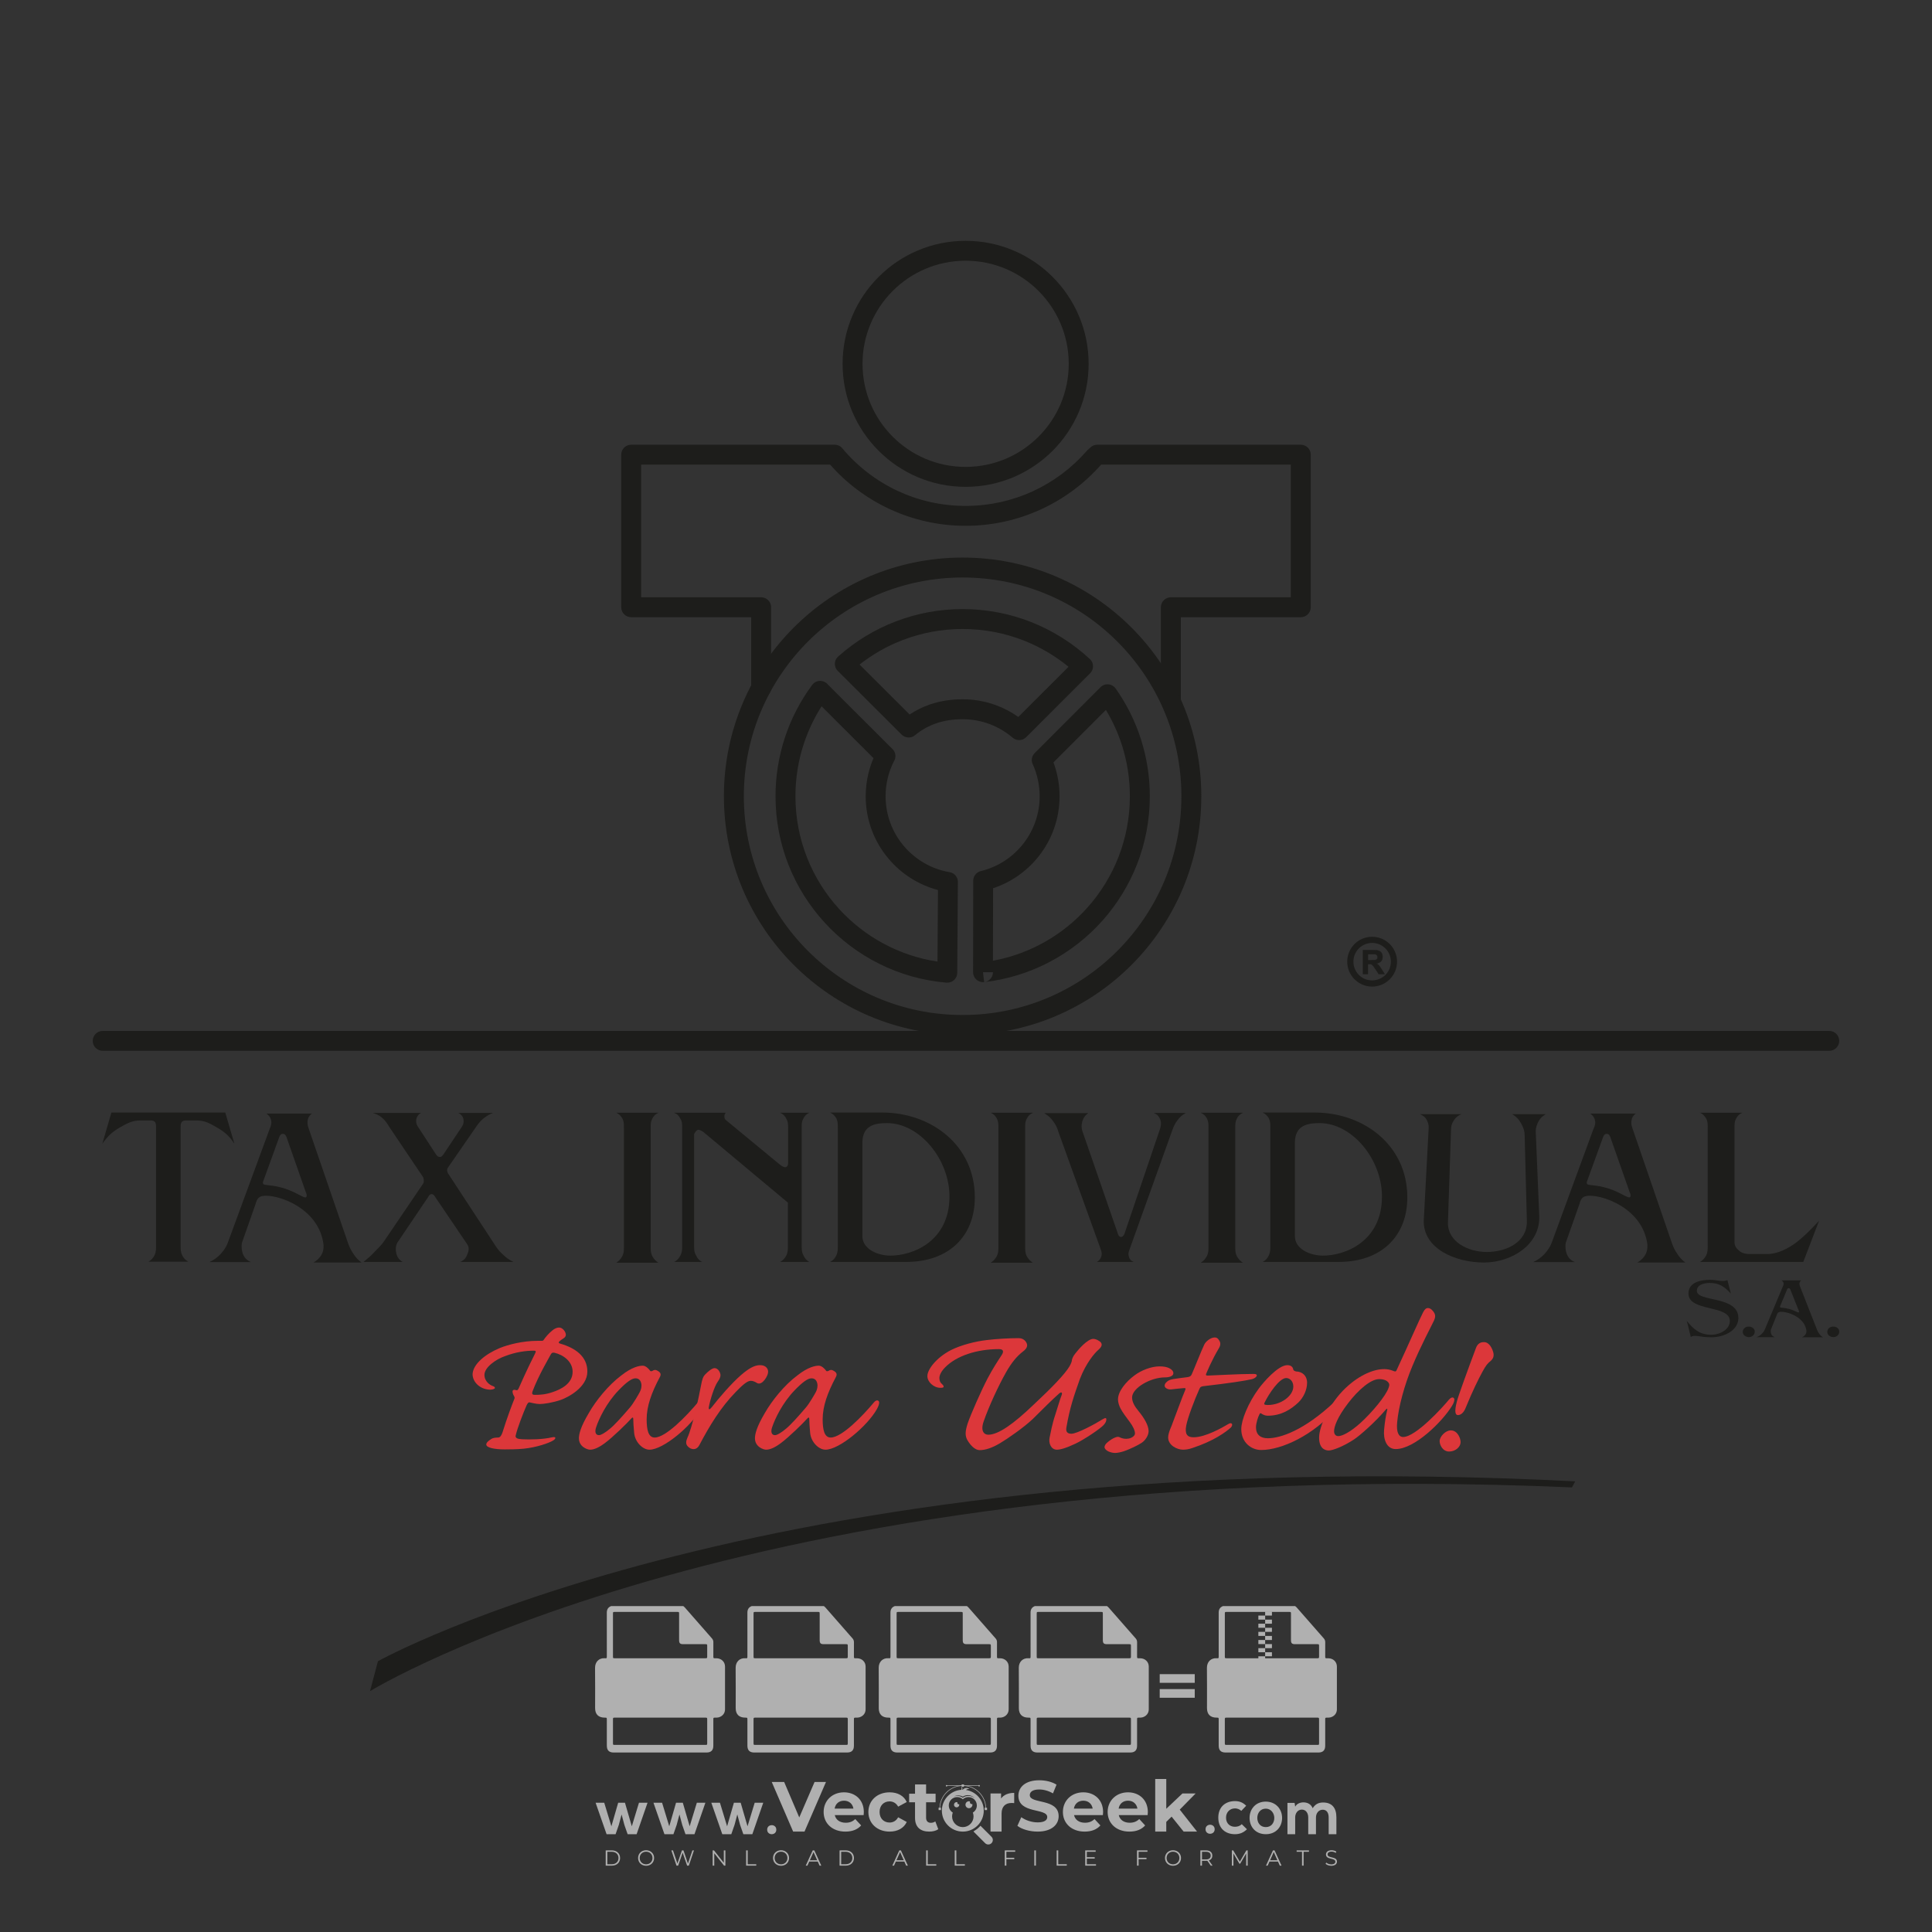 <?xml version="1.0" encoding="iso-8859-1"?>
<!-- Generator: Adobe Illustrator 27.0.0, SVG Export Plug-In . SVG Version: 6.00 Build 0)  -->
<svg version="1.1" id="Layer_1" xmlns="http://www.w3.org/2000/svg" xmlns:xlink="http://www.w3.org/1999/xlink" x="0px" y="0px"
	 viewBox="0 0 500 500" style="enable-background:new 0 0 500 500;" xml:space="preserve">
<rect x="0" y="0" width="500" height="500" fill="#333333" stroke="none"/>
<g id="watermark_1_">
	<g>
		<g id="watermark" style="opacity:0.61;">
			<g>
				<g>
					<g>
						<g>
							<polygon style="fill:#FFFFFF;" points="213.765,461.172 208.204,474.017 205.268,474.017 199.726,461.172 202.938,461.172 
								206.846,470.347 210.81,461.172 							"/>
						</g>
						<g>
							<path style="fill:#FFFFFF;" d="M223.507,469.741h-7.469c0.275,1.23,1.321,1.982,2.826,1.982c1.046,0,1.798-0.312,2.477-0.954
								l1.523,1.651c-0.917,1.046-2.294,1.597-4.074,1.597c-3.413,0-5.634-2.147-5.634-5.083c0-2.954,2.257-5.083,5.267-5.083
								c2.899,0,5.138,1.945,5.138,5.12C223.562,469.191,223.526,469.503,223.507,469.741 M216.002,468.071h4.863
								c-0.202-1.248-1.138-2.055-2.422-2.055C217.139,466.016,216.204,466.805,216.002,468.071"/>
						</g>
						<g>
							<path style="fill:#FFFFFF;" d="M224.735,468.934c0-2.973,2.294-5.083,5.505-5.083c2.074,0,3.707,0.899,4.423,2.514
								l-2.22,1.193c-0.532-0.936-1.321-1.358-2.221-1.358c-1.45,0-2.587,1.009-2.587,2.734c0,1.725,1.138,2.734,2.587,2.734
								c0.899,0,1.688-0.404,2.221-1.358l2.22,1.211c-0.716,1.578-2.349,2.495-4.423,2.495
								C227.029,474.017,224.735,471.907,224.735,468.934"/>
						</g>
						<g>
							<path style="fill:#FFFFFF;" d="M242.828,473.393c-0.587,0.422-1.45,0.624-2.331,0.624c-2.33,0-3.688-1.193-3.688-3.542
								v-4.055h-1.523v-2.202h1.523v-2.404h2.863v2.404h2.459v2.202h-2.459v4.019c0,0.844,0.458,1.303,1.229,1.303
								c0.422,0,0.844-0.128,1.156-0.367L242.828,473.393z"/>
						</g>
					</g>
					<g>
						<path style="fill:#FFFFFF;" d="M262.474,463.997v2.643c-0.238-0.018-0.422-0.037-0.642-0.037
							c-1.578,0-2.624,0.862-2.624,2.753v4.661h-2.863v-9.873h2.734v1.303C259.776,464.493,260.951,463.997,262.474,463.997"/>
					</g>
					<g>
						<path style="fill:#FFFFFF;" d="M263.299,472.53l1.009-2.239c1.083,0.789,2.697,1.339,4.239,1.339
							c1.762,0,2.477-0.587,2.477-1.376c0-2.404-7.469-0.752-7.469-5.524c0-2.184,1.762-4,5.413-4c1.615,0,3.267,0.385,4.459,1.138
							l-0.918,2.257c-1.193-0.679-2.422-1.009-3.56-1.009c-1.761,0-2.44,0.66-2.44,1.468c0,2.367,7.468,0.734,7.468,5.45
							c0,2.147-1.78,3.982-5.45,3.982C266.492,474.017,264.437,473.411,263.299,472.53"/>
					</g>
					<g>
						<path style="fill:#FFFFFF;" d="M285.428,469.741h-7.469c0.275,1.23,1.321,1.982,2.826,1.982c1.046,0,1.798-0.312,2.477-0.954
							l1.523,1.651c-0.918,1.046-2.294,1.597-4.074,1.597c-3.413,0-5.634-2.147-5.634-5.083c0-2.954,2.257-5.083,5.267-5.083
							c2.9,0,5.138,1.945,5.138,5.12C285.484,469.191,285.447,469.503,285.428,469.741 M277.923,468.071h4.863
							c-0.202-1.248-1.138-2.055-2.422-2.055C279.061,466.016,278.125,466.805,277.923,468.071"/>
					</g>
					<g>
						<path style="fill:#FFFFFF;" d="M297.007,469.741h-7.469c0.275,1.23,1.321,1.982,2.826,1.982c1.046,0,1.798-0.312,2.477-0.954
							l1.523,1.651c-0.918,1.046-2.294,1.597-4.074,1.597c-3.413,0-5.634-2.147-5.634-5.083c0-2.954,2.257-5.083,5.267-5.083
							c2.899,0,5.138,1.945,5.138,5.12C297.062,469.191,297.025,469.503,297.007,469.741 M289.501,468.071h4.863
							c-0.202-1.248-1.138-2.055-2.422-2.055C290.639,466.016,289.703,466.805,289.501,468.071"/>
					</g>
					<g>
						<polygon style="fill:#FFFFFF;" points="303.208,470.145 301.831,471.503 301.831,474.017 298.969,474.017 298.969,460.401 
							301.831,460.401 301.831,468.108 306.016,464.144 309.429,464.144 305.318,468.328 309.796,474.017 306.327,474.017 						"/>
					</g>
					<g>
						<path style="fill:#FFFFFF;" d="M256.601,475.359L256.601,475.359l-2.86-2.86c-0.435,0.508-0.953,0.943-1.534,1.284
							c-0.092,0.069-0.186,0.136-0.283,0.199l3.027,3.027c0.456,0.456,1.195,0.456,1.65,0
							C257.057,476.554,257.057,475.815,256.601,475.359"/>
					</g>
					<g>
						<path style="fill:#FFFFFF;" d="M249.984,463.244c0.221-0.173,0.495-0.281,0.797-0.281c0.042,0,0.083,0.002,0.124,0.006
							c-0.214-0.156-0.478-0.249-0.764-0.249c-0.395,0-0.744,0.18-0.981,0.458c-0.051,0-0.1,0.006-0.151,0.008
							c0.039-0.077,0.064-0.162,0.064-0.255c0-0.234-0.143-0.434-0.346-0.519c0.087,0.126,0.138,0.279,0.138,0.445
							c0,0.122-0.031,0.237-0.081,0.341c-2.811,0.201-5.03,2.539-5.03,5.4c0,2.993,2.426,5.42,5.42,5.42
							c2.993,0,5.42-2.426,5.42-5.42C254.595,465.879,252.593,463.635,249.984,463.244 M247.983,464.656
							c0.435,0,0.844,0.112,1.199,0.309c0.374-0.245,0.82-0.387,1.299-0.387c0.711,0,1.348,0.312,1.784,0.806
							c-0.435-0.379-1.004-0.61-1.627-0.61c-0.449,0-0.87,0.12-1.234,0.329c-0.079,0.046-0.156,0.096-0.229,0.15
							c-0.065-0.048-0.133-0.093-0.204-0.134c-0.369-0.219-0.8-0.344-1.26-0.344c-0.3,0-0.588,0.054-0.854,0.152
							C247.196,464.754,247.578,464.656,247.983,464.656 M251.772,469.098c0.115,0.305,0.181,0.634,0.181,0.979
							c0,1.534-1.244,2.777-2.778,2.777c-1.534,0-2.777-1.243-2.777-2.777c0-0.345,0.066-0.674,0.181-0.979
							c-0.62-0.382-1.035-1.064-1.035-1.846c0-1.197,0.971-2.168,2.168-2.168c0.565,0,1.078,0.218,1.463,0.572
							c0.386-0.354,0.899-0.572,1.464-0.572c1.197,0,2.168,0.971,2.168,2.168C252.807,468.034,252.392,468.716,251.772,469.098"/>
					</g>
					<g>
						<path style="fill:#FFFFFF;" d="M251.666,467.061c0,0.497-0.404,0.901-0.901,0.901c-0.497,0-0.901-0.404-0.901-0.901
							s0.404-0.901,0.901-0.901c0.101,0,0.197,0.017,0.287,0.047c-0.03,0.062-0.045,0.132-0.045,0.204
							c0,0.273,0.221,0.494,0.494,0.494c0.05,0,0.099-0.008,0.146-0.022C251.66,466.941,251.666,467,251.666,467.061"/>
					</g>
					<g>
						<path style="fill:#FFFFFF;" d="M248.255,467.061c0,0.376-0.305,0.681-0.681,0.681c-0.376,0-0.681-0.305-0.681-0.681
							s0.305-0.681,0.681-0.681c0.076,0,0.149,0.013,0.217,0.035c-0.023,0.047-0.034,0.1-0.034,0.155
							c0,0.206,0.167,0.374,0.374,0.374c0.038,0,0.075-0.006,0.11-0.017C248.25,466.97,248.255,467.015,248.255,467.061"/>
					</g>
					<g>
						<g>
							<g>
								<rect x="242.908" y="467.83" style="fill:#FFFFFF;" width="0.616" height="0.616"/>
							</g>
							<g>
								<rect x="254.827" y="467.83" style="fill:#FFFFFF;" width="0.616" height="0.616"/>
							</g>
							<g>
								<path style="fill:#FFFFFF;" d="M255.205,468.082h-0.14c0-3.248-2.642-5.89-5.89-5.89c-3.248,0-5.89,2.642-5.89,5.89h-0.14
									c0-1.611,0.627-3.125,1.766-4.264c1.139-1.139,2.653-1.766,4.264-1.766c1.611,0,3.125,0.627,4.264,1.766
									C254.578,464.957,255.205,466.471,255.205,468.082"/>
							</g>
						</g>
						<g>
							<rect x="248.868" y="461.814" style="fill:#FFFFFF;" width="0.616" height="0.616"/>
						</g>
						<g>
							<rect x="244.95" y="462.052" style="fill:#FFFFFF;" width="8.45" height="0.14"/>
						</g>
						<g>
							<path style="fill:#FFFFFF;" d="M245.174,462.15c0,0.108-0.088,0.196-0.196,0.196c-0.108,0-0.196-0.088-0.196-0.196
								c0-0.108,0.088-0.196,0.196-0.196C245.086,461.954,245.174,462.042,245.174,462.15"/>
						</g>
						<g>
							<path style="fill:#FFFFFF;" d="M253.596,462.15c0,0.108-0.088,0.196-0.196,0.196c-0.108,0-0.196-0.088-0.196-0.196
								c0-0.108,0.088-0.196,0.196-0.196C253.509,461.954,253.596,462.042,253.596,462.15"/>
						</g>
					</g>
				</g>
				<g>
					<path style="fill:#FFFFFF;" d="M314.356,473.409c0,1.559-2.364,1.559-2.364,0C311.993,471.851,314.356,471.851,314.356,473.409
						z"/>
				</g>
				<g>
					<g>
						<g>
							<path style="fill:#FFFFFF;" d="M161.739,466.549l1.772,6.088l1.855-6.088h2.215l-2.823,8.14h-2.33l-0.837-2.396l-0.722-2.708
								l-0.722,2.708l-0.837,2.396h-2.33l-2.839-8.14h2.231l1.855,6.088l1.756-6.088H161.739z"/>
						</g>
						<g>
							<path style="fill:#FFFFFF;" d="M176.713,466.549l1.772,6.088l1.855-6.088h2.215l-2.823,8.14h-2.33l-0.837-2.396l-0.722-2.708
								l-0.722,2.708l-0.837,2.396h-2.33l-2.839-8.14h2.231l1.855,6.088l1.756-6.088H176.713z"/>
						</g>
						<g>
							<path style="fill:#FFFFFF;" d="M191.687,466.549l1.772,6.088l1.855-6.088h2.215l-2.823,8.14h-2.33l-0.837-2.396l-0.722-2.708
								l-0.722,2.708l-0.837,2.396h-2.33l-2.839-8.14h2.231l1.855,6.088l1.756-6.088H191.687z"/>
						</g>
					</g>
					<g>
						<path style="fill:#FFFFFF;" d="M200.908,473.52c0,1.559-2.364,1.559-2.364,0C198.545,471.962,200.908,471.962,200.908,473.52z
							"/>
					</g>
					<g>
						<path style="fill:#FFFFFF;" d="M322.71,473.409c-0.935,0.919-1.919,1.28-3.117,1.28c-2.346,0-4.3-1.411-4.3-4.282
							s1.953-4.284,4.3-4.284c1.149,0,2.035,0.329,2.921,1.199l-1.264,1.329c-0.476-0.428-1.066-0.64-1.623-0.64
							c-1.346,0-2.33,0.985-2.33,2.396c0,1.542,1.05,2.362,2.297,2.362c0.64,0,1.28-0.18,1.772-0.672L322.71,473.409z"/>
					</g>
					<g>
						<path style="fill:#FFFFFF;" d="M331.805,470.472c0,2.33-1.591,4.217-4.217,4.217c-2.626,0-4.201-1.887-4.201-4.217
							c0-2.314,1.609-4.217,4.185-4.217C330.149,466.255,331.805,468.158,331.805,470.472z M325.389,470.472
							c0,1.231,0.739,2.38,2.199,2.38c1.46,0,2.199-1.149,2.199-2.38c0-1.215-0.854-2.396-2.199-2.396
							C326.144,468.077,325.389,469.258,325.389,470.472z"/>
					</g>
					<g>
						<path style="fill:#FFFFFF;" d="M338.572,474.689v-4.332c0-1.068-0.559-2.035-1.658-2.035c-1.082,0-1.722,0.967-1.722,2.035
							v4.332h-2.003v-8.107h1.855l0.148,0.985c0.426-0.82,1.362-1.116,2.133-1.116c0.969,0,1.937,0.394,2.396,1.51
							c0.723-1.149,1.658-1.478,2.708-1.478c2.297,0,3.43,1.412,3.43,3.84v4.365h-2.003v-4.365c0-1.066-0.442-1.97-1.526-1.97
							c-1.082,0-1.756,0.935-1.756,2.003v4.332H338.572z"/>
					</g>
				</g>
			</g>
		</g>
		<g style="opacity:0.61;">
			<g>
				<g>
					<path style="fill:#FFFFFF;" d="M345.988,431.299c-0.006-1.224-0.959-2.121-2.189-2.14c-0.924-0.014-0.832,0.12-0.834-0.867
						c-0.003-1.097-0.007-2.194,0.003-3.292c0.003-0.379-0.112-0.691-0.362-0.976c-2.342-2.668-4.678-5.342-7.019-8.011
						c-0.12-0.137-0.275-0.244-0.414-0.366c-6.214,0-12.427,0-18.641,0c-0.794,0.293-1.14,0.868-1.138,1.709
						c0.01,3.748,0.004,7.496,0.004,11.243c0,0.556-0.003,0.589-0.55,0.551c-1.497-0.102-2.516,0.986-2.497,2.492
						c0.044,3.476,0.013,6.953,0.014,10.429c0.001,1.58,0.867,2.443,2.45,2.449c0.582,0.002,0.582,0.002,0.582,0.6
						c0,2.219-0.001,4.438,0.001,6.657c0.001,1.192,0.58,1.771,1.768,1.771c8.013,0.001,16.027,0.001,24.04,0
						c1.168,0,1.755-0.583,1.757-1.745c0.002-2.256,0-4.512,0.001-6.768c0-0.512,0.002-0.511,0.52-0.515
						c0.271-0.002,0.541,0.008,0.809-0.058c0.996-0.246,1.69-1.044,1.694-2.069C346.003,438.696,346.005,434.997,345.988,431.299z
						 M317.537,417.162c5.337,0,10.674,0,16.01,0c0.548,0,0.554,0.007,0.554,0.561c0.001,2.243-0.001,4.486,0.001,6.73
						c0.001,0.811,0.249,1.059,1.06,1.059c1.91,0.001,3.821,0,5.731,0.001c0.458,0,0.479,0.021,0.481,0.483
						c0.003,0.887,0.002,1.775,0,2.662c-0.001,0.477-0.024,0.498-0.504,0.499c-3.895,0.001-7.79,0-11.684,0
						c-3.882,0-7.765,0-11.647,0c-0.55,0-0.552-0.001-0.552-0.561c-0.001-3.624-0.001-7.247,0-10.871
						C316.987,417.166,316.991,417.162,317.537,417.162z M340.822,451.579c-3.883,0.001-7.766,0-11.65,0c-3.871,0-7.742,0-11.613,0
						c-0.572,0-0.574-0.002-0.574-0.579c-0.001-1.997-0.001-3.994,0.001-5.991c0-0.464,0.023-0.486,0.478-0.487
						c7.803-0.001,15.607-0.001,23.41,0c0.478,0,0.499,0.02,0.499,0.503c0.002,1.997,0.001,3.994,0,5.991
						C341.375,451.574,341.37,451.579,340.822,451.579z"/>
				</g>
				<g>
					<g>
						<rect x="327.418" y="417.053" style="fill:#FFFFFF;" width="1.757" height="1.054"/>
					</g>
					<g>
						<rect x="325.662" y="418.107" style="fill:#FFFFFF;" width="1.757" height="1.054"/>
					</g>
					<g>
						<rect x="327.418" y="419.161" style="fill:#FFFFFF;" width="1.757" height="1.054"/>
					</g>
					<g>
						<rect x="325.662" y="420.215" style="fill:#FFFFFF;" width="1.757" height="1.054"/>
					</g>
					<g>
						<rect x="327.418" y="421.269" style="fill:#FFFFFF;" width="1.757" height="1.054"/>
					</g>
					<g>
						<rect x="325.662" y="422.323" style="fill:#FFFFFF;" width="1.757" height="1.054"/>
					</g>
					<g>
						<rect x="327.418" y="423.378" style="fill:#FFFFFF;" width="1.757" height="1.054"/>
					</g>
					<g>
						<rect x="325.662" y="424.432" style="fill:#FFFFFF;" width="1.757" height="1.054"/>
					</g>
					<g>
						<rect x="327.418" y="425.486" style="fill:#FFFFFF;" width="1.757" height="1.054"/>
					</g>
					<g>
						<rect x="325.662" y="426.54" style="fill:#FFFFFF;" width="1.757" height="1.054"/>
					</g>
					<g>
						<rect x="327.418" y="427.594" style="fill:#FFFFFF;" width="1.757" height="1.054"/>
					</g>
					<g>
						<rect x="325.662" y="428.648" style="fill:#FFFFFF;" width="1.757" height="1.054"/>
					</g>
				</g>
			</g>
			<g>
				<path style="fill:#FFFFFF;" d="M187.637,431.299c-0.006-1.224-0.959-2.121-2.189-2.14c-0.924-0.014-0.832,0.12-0.834-0.867
					c-0.003-1.097-0.007-2.194,0.003-3.292c0.003-0.379-0.112-0.691-0.362-0.976c-2.342-2.668-4.678-5.342-7.019-8.011
					c-0.12-0.137-0.275-0.244-0.414-0.366c-6.214,0-12.427,0-18.641,0c-0.794,0.293-1.14,0.868-1.138,1.709
					c0.01,3.748,0.004,7.496,0.004,11.243c0,0.556-0.003,0.589-0.55,0.551c-1.497-0.102-2.516,0.986-2.497,2.492
					c0.044,3.476,0.013,6.953,0.014,10.429c0.001,1.58,0.867,2.443,2.45,2.449c0.582,0.002,0.582,0.002,0.582,0.6
					c0,2.219-0.001,4.438,0.001,6.657c0.001,1.192,0.58,1.771,1.768,1.771c8.013,0.001,16.027,0.001,24.04,0
					c1.168,0,1.755-0.583,1.757-1.745c0.002-2.256,0-4.512,0.001-6.768c0-0.512,0.002-0.511,0.52-0.515
					c0.271-0.002,0.541,0.008,0.809-0.058c0.996-0.246,1.69-1.044,1.694-2.069C187.652,438.696,187.655,434.997,187.637,431.299z
					 M159.187,417.162c5.337,0,10.674,0,16.01,0c0.548,0,0.554,0.007,0.554,0.561c0.001,2.243-0.001,4.486,0.001,6.73
					c0.001,0.811,0.249,1.059,1.06,1.059c1.91,0.001,3.821,0,5.731,0.001c0.458,0,0.479,0.021,0.481,0.483
					c0.003,0.887,0.002,1.775,0,2.662c-0.001,0.477-0.024,0.498-0.504,0.499c-3.895,0.001-7.79,0-11.684,0
					c-3.882,0-7.765,0-11.647,0c-0.55,0-0.552-0.001-0.552-0.561c-0.001-3.624-0.001-7.247,0-10.871
					C158.636,417.166,158.64,417.162,159.187,417.162z M182.472,451.579c-3.883,0.001-7.766,0-11.65,0c-3.871,0-7.742,0-11.613,0
					c-0.572,0-0.574-0.002-0.574-0.579c-0.001-1.997-0.001-3.994,0.001-5.991c0-0.464,0.023-0.486,0.478-0.487
					c7.803-0.001,15.607-0.001,23.41,0c0.478,0,0.499,0.02,0.499,0.503c0.002,1.997,0.001,3.994,0,5.991
					C183.024,451.574,183.019,451.579,182.472,451.579z"/>
			</g>
			<g>
				<path style="fill:#FFFFFF;" d="M159.779,440.669v-7.897h2.779c0.375,0,0.726,0.061,1.053,0.182
					c0.327,0.121,0.612,0.292,0.855,0.513c0.242,0.221,0.434,0.483,0.573,0.789c0.14,0.305,0.21,0.642,0.21,1.009
					c0,0.375-0.07,0.715-0.21,1.02c-0.14,0.305-0.331,0.568-0.573,0.789c-0.243,0.221-0.528,0.392-0.855,0.513
					c-0.327,0.121-0.678,0.182-1.053,0.182h-1.29v2.901H159.779z M162.58,436.356c0.39,0,0.684-0.111,0.882-0.331
					c0.199-0.22,0.298-0.474,0.298-0.761c0-0.14-0.024-0.276-0.072-0.408c-0.048-0.132-0.121-0.248-0.221-0.347
					c-0.099-0.099-0.223-0.178-0.37-0.237c-0.147-0.059-0.32-0.089-0.518-0.089h-1.312v2.173H162.58z"/>
				<path style="fill:#FFFFFF;" d="M166.308,432.771h1.731l3.177,5.294h0.088l-0.088-1.522v-3.772h1.478v7.897h-1.566l-3.353-5.592
					h-0.088l0.088,1.522v4.07h-1.467V432.771z"/>
				<path style="fill:#FFFFFF;" d="M177.922,436.334h3.872c0.022,0.089,0.04,0.195,0.055,0.32c0.014,0.125,0.022,0.25,0.022,0.375
					c0,0.507-0.077,0.985-0.231,1.434c-0.154,0.449-0.397,0.849-0.728,1.202c-0.353,0.375-0.776,0.666-1.268,0.871
					c-0.493,0.206-1.055,0.309-1.688,0.309c-0.574,0-1.114-0.103-1.622-0.309c-0.507-0.206-0.948-0.492-1.323-0.86
					c-0.375-0.367-0.673-0.803-0.894-1.307c-0.221-0.504-0.331-1.053-0.331-1.649c0-0.595,0.11-1.145,0.331-1.649
					c0.221-0.504,0.518-0.939,0.894-1.307c0.375-0.367,0.816-0.654,1.323-0.86c0.507-0.206,1.048-0.309,1.622-0.309
					c0.64,0,1.211,0.11,1.715,0.331c0.504,0.221,0.935,0.526,1.296,0.915l-1.025,1.004c-0.258-0.272-0.544-0.48-0.861-0.623
					c-0.316-0.143-0.695-0.215-1.136-0.215c-0.361,0-0.703,0.065-1.026,0.193c-0.324,0.129-0.607,0.311-0.85,0.546
					c-0.242,0.235-0.436,0.52-0.579,0.855c-0.143,0.335-0.215,0.708-0.215,1.119c0,0.412,0.072,0.785,0.215,1.12
					c0.143,0.335,0.338,0.62,0.584,0.855c0.246,0.235,0.531,0.418,0.855,0.546c0.323,0.129,0.669,0.193,1.037,0.193
					c0.419,0,0.773-0.061,1.064-0.182c0.29-0.121,0.538-0.278,0.744-0.469c0.148-0.132,0.275-0.3,0.381-0.502
					c0.106-0.202,0.189-0.428,0.248-0.678h-2.482V436.334z"/>
			</g>
			<g>
				<path style="fill:#FFFFFF;" d="M224.019,431.299c-0.006-1.224-0.959-2.121-2.189-2.14c-0.924-0.014-0.832,0.12-0.834-0.867
					c-0.003-1.097-0.007-2.194,0.003-3.292c0.003-0.379-0.112-0.691-0.362-0.976c-2.342-2.668-4.678-5.342-7.019-8.011
					c-0.12-0.137-0.275-0.244-0.414-0.366c-6.214,0-12.427,0-18.641,0c-0.794,0.293-1.14,0.868-1.138,1.709
					c0.01,3.748,0.004,7.496,0.004,11.243c0,0.556-0.003,0.589-0.55,0.551c-1.497-0.102-2.516,0.986-2.497,2.492
					c0.044,3.476,0.013,6.953,0.014,10.429c0.001,1.58,0.867,2.443,2.45,2.449c0.582,0.002,0.582,0.002,0.582,0.6
					c0,2.219-0.001,4.438,0.001,6.657c0.001,1.192,0.58,1.771,1.768,1.771c8.013,0.001,16.027,0.001,24.04,0
					c1.168,0,1.755-0.583,1.757-1.745c0.002-2.256,0-4.512,0.001-6.768c0-0.512,0.002-0.511,0.52-0.515
					c0.271-0.002,0.541,0.008,0.809-0.058c0.997-0.246,1.69-1.044,1.694-2.069C224.034,438.696,224.036,434.997,224.019,431.299z
					 M195.568,417.162c5.337,0,10.674,0,16.01,0c0.548,0,0.554,0.007,0.554,0.561c0.001,2.243-0.001,4.486,0.001,6.73
					c0.001,0.811,0.249,1.059,1.06,1.059c1.91,0.001,3.821,0,5.731,0.001c0.458,0,0.479,0.021,0.481,0.483
					c0.003,0.887,0.002,1.775,0,2.662c-0.001,0.477-0.024,0.498-0.504,0.499c-3.895,0.001-7.79,0-11.684,0
					c-3.882,0-7.765,0-11.647,0c-0.55,0-0.552-0.001-0.552-0.561c-0.001-3.624-0.001-7.247,0-10.871
					C195.018,417.166,195.022,417.162,195.568,417.162z M218.854,451.579c-3.883,0.001-7.766,0-11.65,0c-3.871,0-7.742,0-11.613,0
					c-0.572,0-0.574-0.002-0.574-0.579c-0.001-1.997-0.001-3.994,0.001-5.991c0-0.464,0.023-0.486,0.478-0.487
					c7.803-0.001,15.607-0.001,23.41,0c0.478,0,0.499,0.02,0.499,0.503c0.002,1.997,0.001,3.994,0,5.991
					C219.406,451.574,219.401,451.579,218.854,451.579z"/>
			</g>
			<g>
				<path style="fill:#FFFFFF;" d="M205.111,432.771h1.699l2.967,7.897h-1.644l-0.651-1.886h-3.044l-0.651,1.886h-1.643
					L205.111,432.771z M206.997,437.415l-0.706-1.974l-0.287-0.96h-0.088l-0.287,0.96l-0.706,1.974H206.997z"/>
				<path style="fill:#FFFFFF;" d="M211.331,434.536c-0.125,0-0.245-0.024-0.359-0.072c-0.114-0.048-0.213-0.114-0.298-0.199
					c-0.084-0.084-0.151-0.182-0.198-0.292c-0.048-0.11-0.072-0.232-0.072-0.364s0.024-0.254,0.072-0.364
					c0.048-0.11,0.114-0.208,0.198-0.292c0.084-0.084,0.184-0.151,0.298-0.198c0.114-0.048,0.233-0.072,0.359-0.072
					c0.257,0,0.478,0.09,0.662,0.27c0.184,0.181,0.276,0.399,0.276,0.656s-0.092,0.476-0.276,0.656
					C211.809,434.446,211.589,434.536,211.331,434.536z M210.615,440.669v-5.404h1.445v5.404H210.615z"/>
			</g>
			<g>
				<path style="fill:#FFFFFF;" d="M261.044,431.299c-0.006-1.224-0.959-2.121-2.189-2.14c-0.924-0.014-0.832,0.12-0.834-0.867
					c-0.003-1.097-0.007-2.194,0.003-3.292c0.003-0.379-0.112-0.691-0.362-0.976c-2.342-2.668-4.678-5.342-7.019-8.011
					c-0.12-0.137-0.275-0.244-0.414-0.366c-6.214,0-12.427,0-18.641,0c-0.794,0.293-1.14,0.868-1.138,1.709
					c0.01,3.748,0.004,7.496,0.004,11.243c0,0.556-0.003,0.589-0.55,0.551c-1.497-0.102-2.516,0.986-2.497,2.492
					c0.044,3.476,0.013,6.953,0.014,10.429c0.001,1.58,0.867,2.443,2.45,2.449c0.582,0.002,0.582,0.002,0.582,0.6
					c0,2.219-0.001,4.438,0.001,6.657c0.001,1.192,0.58,1.771,1.768,1.771c8.013,0.001,16.027,0.001,24.04,0
					c1.168,0,1.755-0.583,1.757-1.745c0.002-2.256,0-4.512,0.001-6.768c0-0.512,0.002-0.511,0.52-0.515
					c0.271-0.002,0.541,0.008,0.809-0.058c0.996-0.246,1.69-1.044,1.694-2.069C261.059,438.696,261.061,434.997,261.044,431.299z
					 M232.593,417.162c5.337,0,10.674,0,16.01,0c0.548,0,0.554,0.007,0.554,0.561c0.001,2.243-0.001,4.486,0.001,6.73
					c0.001,0.811,0.249,1.059,1.06,1.059c1.91,0.001,3.821,0,5.731,0.001c0.458,0,0.479,0.021,0.481,0.483
					c0.003,0.887,0.002,1.775,0,2.662c-0.001,0.477-0.024,0.498-0.504,0.499c-3.895,0.001-7.79,0-11.684,0
					c-3.882,0-7.765,0-11.647,0c-0.55,0-0.552-0.001-0.552-0.561c-0.001-3.624-0.001-7.247,0-10.871
					C232.042,417.166,232.047,417.162,232.593,417.162z M255.878,451.579c-3.883,0.001-7.766,0-11.65,0c-3.871,0-7.742,0-11.613,0
					c-0.572,0-0.574-0.002-0.574-0.579c-0.001-1.997-0.001-3.994,0.001-5.991c0-0.464,0.023-0.486,0.478-0.487
					c7.803-0.001,15.607-0.001,23.41,0c0.478,0,0.499,0.02,0.499,0.503c0.002,1.997,0.001,3.994,0,5.991
					C256.431,451.574,256.426,451.579,255.878,451.579z"/>
			</g>
			<g>
				<path style="fill:#FFFFFF;" d="M236.361,440.845c-0.338,0-0.662-0.048-0.971-0.143c-0.309-0.095-0.592-0.239-0.849-0.43
					c-0.257-0.191-0.481-0.425-0.673-0.7c-0.191-0.276-0.342-0.597-0.452-0.965l1.401-0.551c0.103,0.397,0.283,0.726,0.54,0.987
					c0.257,0.261,0.596,0.392,1.015,0.392c0.154,0,0.303-0.02,0.447-0.061c0.143-0.04,0.272-0.099,0.386-0.176
					s0.204-0.175,0.27-0.292c0.066-0.118,0.099-0.254,0.099-0.408c0-0.147-0.026-0.279-0.077-0.397
					c-0.051-0.117-0.138-0.227-0.259-0.331c-0.121-0.103-0.28-0.202-0.475-0.298c-0.195-0.095-0.435-0.195-0.722-0.298l-0.485-0.176
					c-0.213-0.073-0.429-0.173-0.645-0.298c-0.217-0.125-0.413-0.276-0.59-0.452c-0.177-0.176-0.322-0.384-0.436-0.623
					c-0.114-0.239-0.171-0.509-0.171-0.81c0-0.309,0.06-0.597,0.182-0.866c0.121-0.268,0.294-0.503,0.518-0.706
					c0.224-0.202,0.492-0.36,0.805-0.474s0.66-0.171,1.042-0.171c0.397,0,0.74,0.053,1.031,0.16
					c0.291,0.107,0.537,0.243,0.739,0.408c0.202,0.165,0.366,0.348,0.491,0.546c0.125,0.199,0.217,0.386,0.276,0.563l-1.312,0.551
					c-0.074-0.221-0.208-0.419-0.402-0.596c-0.195-0.176-0.462-0.265-0.8-0.265c-0.324,0-0.592,0.075-0.805,0.226
					c-0.213,0.151-0.32,0.348-0.32,0.59c0,0.235,0.103,0.436,0.309,0.601c0.206,0.165,0.533,0.325,0.982,0.48l0.497,0.165
					c0.316,0.111,0.605,0.237,0.866,0.381c0.261,0.143,0.485,0.314,0.673,0.513c0.187,0.199,0.331,0.425,0.43,0.678
					c0.1,0.254,0.149,0.546,0.149,0.877c0,0.412-0.083,0.767-0.248,1.064c-0.165,0.298-0.377,0.542-0.634,0.734
					c-0.258,0.191-0.548,0.335-0.872,0.43C236.986,440.797,236.67,440.845,236.361,440.845z"/>
				<path style="fill:#FFFFFF;" d="M239.516,432.771h1.61l1.633,4.754l0.287,1.015h0.088l0.309-1.015l1.699-4.754h1.61l-2.879,7.897
					h-1.566L239.516,432.771z"/>
				<path style="fill:#FFFFFF;" d="M251.097,436.334h3.871c0.022,0.089,0.04,0.195,0.055,0.32c0.015,0.125,0.023,0.25,0.023,0.375
					c0,0.507-0.078,0.985-0.232,1.434c-0.154,0.449-0.397,0.849-0.728,1.202c-0.353,0.375-0.775,0.666-1.268,0.871
					c-0.493,0.206-1.055,0.309-1.688,0.309c-0.574,0-1.114-0.103-1.621-0.309c-0.507-0.206-0.949-0.492-1.324-0.86
					c-0.375-0.367-0.673-0.803-0.894-1.307c-0.22-0.504-0.331-1.053-0.331-1.649c0-0.595,0.11-1.145,0.331-1.649
					c0.221-0.504,0.518-0.939,0.894-1.307c0.375-0.367,0.816-0.654,1.324-0.86c0.507-0.206,1.047-0.309,1.621-0.309
					c0.64,0,1.211,0.11,1.715,0.331c0.504,0.221,0.936,0.526,1.296,0.915l-1.026,1.004c-0.257-0.272-0.544-0.48-0.861-0.623
					c-0.316-0.143-0.694-0.215-1.136-0.215c-0.36,0-0.702,0.065-1.026,0.193c-0.323,0.129-0.607,0.311-0.849,0.546
					c-0.243,0.235-0.436,0.52-0.579,0.855c-0.143,0.335-0.215,0.708-0.215,1.119c0,0.412,0.072,0.785,0.215,1.12
					c0.143,0.335,0.338,0.62,0.585,0.855c0.246,0.235,0.531,0.418,0.854,0.546c0.324,0.129,0.669,0.193,1.037,0.193
					c0.419,0,0.774-0.061,1.064-0.182c0.29-0.121,0.539-0.278,0.745-0.469c0.147-0.132,0.274-0.3,0.38-0.502
					c0.107-0.202,0.189-0.428,0.248-0.678h-2.482V436.334z"/>
			</g>
			<g>
				<path style="fill:#FFFFFF;" d="M297.3,431.299c-0.006-1.224-0.959-2.121-2.189-2.14c-0.924-0.014-0.832,0.12-0.834-0.867
					c-0.003-1.097-0.007-2.194,0.003-3.292c0.003-0.379-0.112-0.691-0.362-0.976c-2.342-2.668-4.678-5.342-7.019-8.011
					c-0.12-0.137-0.275-0.244-0.414-0.366c-6.214,0-12.427,0-18.641,0c-0.794,0.293-1.14,0.868-1.138,1.709
					c0.01,3.748,0.004,7.496,0.004,11.243c0,0.556-0.003,0.589-0.55,0.551c-1.497-0.102-2.516,0.986-2.497,2.492
					c0.044,3.476,0.013,6.953,0.014,10.429c0.001,1.58,0.867,2.443,2.45,2.449c0.582,0.002,0.582,0.002,0.582,0.6
					c0,2.219-0.001,4.438,0.001,6.657c0.001,1.192,0.58,1.771,1.768,1.771c8.013,0.001,16.027,0.001,24.04,0
					c1.168,0,1.755-0.583,1.757-1.745c0.002-2.256,0-4.512,0.001-6.768c0-0.512,0.002-0.511,0.52-0.515
					c0.271-0.002,0.541,0.008,0.809-0.058c0.996-0.246,1.69-1.044,1.694-2.069C297.315,438.696,297.318,434.997,297.3,431.299z
					 M268.85,417.162c5.337,0,10.674,0,16.01,0c0.548,0,0.554,0.007,0.554,0.561c0.001,2.243-0.001,4.486,0.001,6.73
					c0.001,0.811,0.249,1.059,1.06,1.059c1.91,0.001,3.821,0,5.731,0.001c0.458,0,0.479,0.021,0.481,0.483
					c0.003,0.887,0.002,1.775,0,2.662c-0.001,0.477-0.024,0.498-0.504,0.499c-3.895,0.001-7.79,0-11.684,0
					c-3.882,0-7.765,0-11.647,0c-0.55,0-0.552-0.001-0.552-0.561c-0.001-3.624-0.001-7.247,0-10.871
					C268.299,417.166,268.303,417.162,268.85,417.162z M292.135,451.579c-3.883,0.001-7.766,0-11.65,0c-3.871,0-7.742,0-11.613,0
					c-0.572,0-0.574-0.002-0.574-0.579c-0.001-1.997-0.001-3.994,0.001-5.991c0-0.464,0.023-0.486,0.478-0.487
					c7.803-0.001,15.607-0.001,23.41,0c0.478,0,0.499,0.02,0.499,0.503c0.001,1.997,0.001,3.994,0,5.991
					C292.687,451.574,292.682,451.579,292.135,451.579z"/>
			</g>
			<g>
				<path style="fill:#FFFFFF;" d="M272.966,434.183v1.831h3.165v1.412h-3.165v1.831h3.518v1.412h-5.007v-7.897h5.007v1.412H272.966
					z"/>
				<path style="fill:#FFFFFF;" d="M277.852,440.669v-7.897h2.779c0.375,0,0.726,0.061,1.053,0.182
					c0.327,0.121,0.612,0.292,0.855,0.513c0.243,0.221,0.434,0.483,0.574,0.789c0.14,0.305,0.209,0.642,0.209,1.009
					c0,0.375-0.07,0.715-0.209,1.02c-0.14,0.305-0.331,0.568-0.574,0.789c-0.243,0.221-0.528,0.392-0.855,0.513
					c-0.327,0.121-0.678,0.182-1.053,0.182h-1.29v2.901H277.852z M280.653,436.356c0.389,0,0.684-0.111,0.882-0.331
					c0.199-0.22,0.298-0.474,0.298-0.761c0-0.14-0.024-0.276-0.072-0.408c-0.048-0.132-0.121-0.248-0.221-0.347
					c-0.099-0.099-0.222-0.178-0.37-0.237c-0.147-0.059-0.32-0.089-0.518-0.089h-1.312v2.173H280.653z"/>
				<path style="fill:#FFFFFF;" d="M286.797,440.845c-0.338,0-0.662-0.048-0.971-0.143c-0.309-0.095-0.592-0.239-0.849-0.43
					c-0.257-0.191-0.482-0.425-0.673-0.7c-0.191-0.276-0.342-0.597-0.452-0.965l1.401-0.551c0.103,0.397,0.283,0.726,0.541,0.987
					c0.257,0.261,0.595,0.392,1.015,0.392c0.154,0,0.303-0.02,0.447-0.061c0.143-0.04,0.272-0.099,0.386-0.176
					c0.114-0.077,0.204-0.175,0.27-0.292c0.066-0.118,0.1-0.254,0.1-0.408c0-0.147-0.026-0.279-0.077-0.397
					c-0.051-0.117-0.138-0.227-0.259-0.331c-0.121-0.103-0.279-0.202-0.474-0.298c-0.195-0.095-0.436-0.195-0.723-0.298
					l-0.485-0.176c-0.213-0.073-0.428-0.173-0.645-0.298c-0.217-0.125-0.414-0.276-0.59-0.452c-0.176-0.176-0.322-0.384-0.436-0.623
					c-0.114-0.239-0.171-0.509-0.171-0.81c0-0.309,0.061-0.597,0.182-0.866c0.121-0.268,0.294-0.503,0.518-0.706
					c0.224-0.202,0.493-0.36,0.805-0.474c0.312-0.114,0.66-0.171,1.042-0.171c0.397,0,0.741,0.053,1.031,0.16
					c0.29,0.107,0.537,0.243,0.739,0.408c0.202,0.165,0.365,0.348,0.491,0.546c0.125,0.199,0.217,0.386,0.276,0.563l-1.312,0.551
					c-0.074-0.221-0.208-0.419-0.403-0.596c-0.195-0.176-0.462-0.265-0.799-0.265c-0.324,0-0.592,0.075-0.805,0.226
					c-0.213,0.151-0.32,0.348-0.32,0.59c0,0.235,0.103,0.436,0.309,0.601c0.206,0.165,0.533,0.325,0.982,0.48l0.496,0.165
					c0.316,0.111,0.605,0.237,0.866,0.381c0.261,0.143,0.485,0.314,0.673,0.513c0.187,0.199,0.331,0.425,0.43,0.678
					c0.099,0.254,0.149,0.546,0.149,0.877c0,0.412-0.083,0.767-0.248,1.064c-0.165,0.298-0.377,0.542-0.634,0.734
					c-0.258,0.191-0.548,0.335-0.872,0.43C287.422,440.797,287.105,440.845,286.797,440.845z"/>
			</g>
			<g>
				<path style="fill:#FFFFFF;" d="M321.394,439.168l4.004-4.985h-3.827v-1.412h5.559v1.5l-3.96,4.985h4.004v1.412h-5.779V439.168z"
					/>
				<path style="fill:#FFFFFF;" d="M328.409,432.771h1.489v7.897h-1.489V432.771z"/>
				<path style="fill:#FFFFFF;" d="M331.486,440.669v-7.897h2.779c0.375,0,0.726,0.061,1.053,0.182
					c0.327,0.121,0.612,0.292,0.855,0.513s0.434,0.483,0.574,0.789c0.14,0.305,0.209,0.642,0.209,1.009
					c0,0.375-0.07,0.715-0.209,1.02c-0.14,0.305-0.331,0.568-0.574,0.789c-0.243,0.221-0.528,0.392-0.855,0.513
					c-0.327,0.121-0.678,0.182-1.053,0.182h-1.29v2.901H331.486z M334.288,436.356c0.389,0,0.684-0.111,0.882-0.331
					c0.199-0.22,0.298-0.474,0.298-0.761c0-0.14-0.024-0.276-0.072-0.408c-0.048-0.132-0.121-0.248-0.221-0.347
					c-0.099-0.099-0.222-0.178-0.37-0.237c-0.147-0.059-0.32-0.089-0.518-0.089h-1.312v2.173H334.288z"/>
			</g>
		</g>
		<g style="opacity:0.61;">
			<path style="fill:#FFFFFF;" d="M300.133,433.27h9.067v2.242h-9.067V433.27z M300.133,437.136h9.067v2.243h-9.067V437.136z"/>
		</g>
	</g>
	<g style="opacity:0.61;">
		<path style="fill:#FFFFFF;" d="M156.756,478.878h1.607c1.263,0,2.114,0.812,2.114,1.974c0,1.161-0.851,1.973-2.114,1.973h-1.607
			V478.878z M158.34,482.464c1.049,0,1.725-0.665,1.725-1.612c0-0.947-0.677-1.613-1.725-1.613h-1.167v3.225H158.34z"/>
		<path style="fill:#FFFFFF;" d="M165.139,480.851c0-1.15,0.879-2.007,2.075-2.007c1.184,0,2.069,0.851,2.069,2.007
			c0,1.156-0.885,2.007-2.069,2.007C166.019,482.858,165.139,482.002,165.139,480.851z M168.866,480.851
			c0-0.942-0.705-1.635-1.652-1.635c-0.953,0-1.663,0.693-1.663,1.635c0,0.941,0.71,1.635,1.663,1.635
			C168.162,482.486,168.866,481.793,168.866,480.851z"/>
		<path style="fill:#FFFFFF;" d="M179.596,478.878l-1.331,3.947h-0.44l-1.156-3.366l-1.161,3.366h-0.434l-1.331-3.947h0.429
			l1.139,3.394l1.178-3.394h0.389l1.161,3.411l1.156-3.411H179.596z"/>
		<path style="fill:#FFFFFF;" d="M187.731,478.878v3.947h-0.344l-2.537-3.202v3.202h-0.417v-3.947h0.344l2.543,3.203v-3.203H187.731
			z"/>
		<path style="fill:#FFFFFF;" d="M193.093,478.878h0.417v3.586h2.21v0.361h-2.627V478.878z"/>
		<path style="fill:#FFFFFF;" d="M200.061,480.851c0-1.15,0.879-2.007,2.075-2.007c1.184,0,2.069,0.851,2.069,2.007
			c0,1.156-0.885,2.007-2.069,2.007C200.941,482.858,200.061,482.002,200.061,480.851z M203.788,480.851
			c0-0.942-0.705-1.635-1.652-1.635c-0.953,0-1.663,0.693-1.663,1.635c0,0.941,0.71,1.635,1.663,1.635
			C203.083,482.486,203.788,481.793,203.788,480.851z"/>
		<path style="fill:#FFFFFF;" d="M211.636,481.77h-2.199l-0.474,1.054h-0.434l1.804-3.947h0.412l1.804,3.947h-0.44L211.636,481.77z
			 M211.484,481.432l-0.947-2.12l-0.947,2.12H211.484z"/>
		<path style="fill:#FFFFFF;" d="M217.28,478.878h1.607c1.263,0,2.114,0.812,2.114,1.974c0,1.161-0.851,1.973-2.114,1.973h-1.607
			V478.878z M218.864,482.464c1.049,0,1.725-0.665,1.725-1.612c0-0.947-0.677-1.613-1.725-1.613h-1.167v3.225H218.864z"/>
		<path style="fill:#FFFFFF;" d="M234.041,481.77h-2.199l-0.474,1.054h-0.434l1.804-3.947h0.412l1.804,3.947h-0.44L234.041,481.77z
			 M233.889,481.432l-0.947-2.12l-0.947,2.12H233.889z"/>
		<path style="fill:#FFFFFF;" d="M239.685,478.878h0.417v3.586h2.21v0.361h-2.627V478.878z"/>
		<path style="fill:#FFFFFF;" d="M247.082,478.878h0.417v3.586h2.21v0.361h-2.627V478.878z"/>
		<path style="fill:#FFFFFF;" d="M260.449,479.239v1.551h2.041v0.361h-2.041v1.675h-0.417v-3.947h2.706v0.361H260.449z"/>
		<path style="fill:#FFFFFF;" d="M267.678,478.878h0.417v3.947h-0.417V478.878z"/>
		<path style="fill:#FFFFFF;" d="M273.456,478.878h0.417v3.586h2.21v0.361h-2.627V478.878z"/>
		<path style="fill:#FFFFFF;" d="M283.644,482.464v0.361h-2.791v-3.947h2.706v0.361h-2.289v1.404h2.041v0.355h-2.041v1.466H283.644z
			"/>
		<path style="fill:#FFFFFF;" d="M294.672,479.239v1.551h2.041v0.361h-2.041v1.675h-0.417v-3.947h2.706v0.361H294.672z"/>
		<path style="fill:#FFFFFF;" d="M301.5,480.851c0-1.15,0.879-2.007,2.075-2.007c1.184,0,2.069,0.851,2.069,2.007
			c0,1.156-0.885,2.007-2.069,2.007C302.379,482.858,301.5,482.002,301.5,480.851z M305.226,480.851
			c0-0.942-0.705-1.635-1.652-1.635c-0.953,0-1.663,0.693-1.663,1.635c0,0.941,0.71,1.635,1.663,1.635
			C304.522,482.486,305.226,481.793,305.226,480.851z"/>
		<path style="fill:#FFFFFF;" d="M313.351,482.825l-0.902-1.269c-0.102,0.011-0.203,0.017-0.316,0.017h-1.06v1.252h-0.417v-3.947
			h1.477c1.004,0,1.613,0.507,1.613,1.353c0,0.62-0.327,1.054-0.902,1.24l0.964,1.353H313.351z M313.328,480.231
			c0-0.632-0.417-0.992-1.207-0.992h-1.048v1.979h1.048C312.911,481.218,313.328,480.851,313.328,480.231z"/>
		<path style="fill:#FFFFFF;" d="M322.907,478.878v3.947h-0.4v-3.158l-1.551,2.656h-0.197l-1.551-2.639v3.14h-0.4v-3.947h0.344
			l1.714,2.926l1.697-2.926H322.907z"/>
		<path style="fill:#FFFFFF;" d="M330.744,481.77h-2.199l-0.473,1.054h-0.434l1.804-3.947h0.411l1.804,3.947h-0.44L330.744,481.77z
			 M330.592,481.432l-0.947-2.12l-0.947,2.12H330.592z"/>
		<path style="fill:#FFFFFF;" d="M336.957,479.239h-1.387v-0.361h3.192v0.361h-1.387v3.586h-0.417V479.239z"/>
		<path style="fill:#FFFFFF;" d="M343.063,482.346l0.164-0.321c0.282,0.276,0.784,0.479,1.302,0.479c0.739,0,1.06-0.31,1.06-0.699
			c0-1.083-2.43-0.417-2.43-1.877c0-0.581,0.451-1.083,1.455-1.083c0.446,0,0.908,0.13,1.224,0.35l-0.141,0.333
			c-0.338-0.22-0.733-0.327-1.083-0.327c-0.722,0-1.043,0.321-1.043,0.716c0,1.083,2.43,0.429,2.43,1.866
			c0,0.581-0.462,1.077-1.472,1.077C343.937,482.858,343.356,482.65,343.063,482.346z"/>
	</g>
</g>
<g>
</g>
<g>
	<path style="fill:#1D1D1B;" d="M281.738,94.156c0,8.795-3.572,16.747-9.328,22.514c-5.756,5.757-13.721,9.322-22.515,9.322
		c-8.784,0-16.747-3.565-22.498-9.322c-5.768-5.767-9.333-13.719-9.333-22.514c0-8.784,3.565-16.747,9.333-22.504
		c5.751-5.767,13.714-9.328,22.498-9.328c8.794,0,16.759,3.56,22.515,9.328C278.166,77.408,281.738,85.372,281.738,94.156
		 M268.763,113.019c4.834-4.824,7.825-11.498,7.825-18.864c0-7.361-2.991-14.034-7.825-18.864
		c-4.823-4.834-11.503-7.814-18.868-7.814c-7.366,0-14.034,2.98-18.858,7.814c-4.829,4.829-7.814,11.502-7.814,18.864
		c0,7.366,2.985,14.04,7.814,18.864c4.824,4.829,11.492,7.814,18.858,7.814C257.261,120.833,263.929,117.848,268.763,113.019"/>
	<path style="fill:#1D1D1B;" d="M300.434,180.818c0,1.429,1.157,2.58,2.585,2.58c1.413,0,2.575-1.151,2.575-2.58v-21.085h31.043
		c1.423,0,2.585-1.151,2.585-2.58v-39.485c0-1.423-1.162-2.575-2.585-2.575H283.98c-0.735,0-1.396,0.298-1.865,0.794l-0.523,0.474
		l-0.011-0.011c-0.138,0.123-0.255,0.251-0.367,0.389c-3.865,4.413-8.651,7.995-14.05,10.462c-5.245,2.388-11.097,3.726-17.27,3.726
		c-6.3,0-12.259-1.396-17.595-3.891c-5.538-2.585-10.42-6.37-14.317-11.023l-1.983,1.653l1.983-1.663
		c-0.512-0.602-1.242-0.911-1.983-0.911H163.35c-1.428,0-2.58,1.151-2.58,2.575v39.485c0,1.429,1.151,2.58,2.58,2.58h31.053v18.292
		c0,1.429,1.156,2.58,2.58,2.58c1.429,0,2.58-1.151,2.58-2.58v-20.873c0-1.423-1.151-2.574-2.58-2.574H165.93v-34.337h48.893
		c4.232,4.792,9.434,8.715,15.302,11.455c6.029,2.814,12.723,4.386,19.769,4.386c6.903,0,13.48-1.508,19.402-4.21
		c6.027-2.745,11.368-6.732,15.686-11.631h49.074v34.337H303.02c-1.428,0-2.585,1.151-2.585,2.574V180.818z"/>
	<path style="fill:#1D1D1B;" d="M310.898,206.061c0,17.062-6.913,32.508-18.091,43.69c-11.181,11.178-26.624,18.085-43.685,18.085
		c-17.057,0-32.498-6.907-43.681-18.09c-11.182-11.183-18.095-26.629-18.095-43.686c0-17.051,6.913-32.492,18.095-43.669
		c11.183-11.178,26.624-18.096,43.681-18.096c17.061,0,32.503,6.918,43.685,18.09C303.985,173.564,310.898,189.01,310.898,206.061
		 M289.157,246.101c10.25-10.25,16.587-24.401,16.587-40.04c0-15.628-6.337-29.784-16.587-40.029
		c-10.24-10.244-24.386-16.576-40.035-16.576c-15.628,0-29.785,6.343-40.029,16.576c-10.25,10.255-16.588,24.401-16.588,40.029
		c0,15.638,6.338,29.79,16.588,40.034c10.244,10.25,24.401,16.587,40.029,16.587C264.771,262.682,278.917,256.345,289.157,246.101"
		/>
	<path style="fill:#1D1D1B;" d="M244.959,254.315c-12.445-1.056-23.559-6.828-31.517-15.521
		c-7.92-8.629-12.739-20.116-12.739-32.732c0-5.288,0.858-10.388,2.42-15.159c1.62-4.936,4.029-9.53,7.062-13.645v-0.005
		c0.842-1.135,2.451-1.386,3.598-0.539c0.17,0.123,0.314,0.256,0.432,0.406l16.757,16.731l-1.823,1.823l1.834-1.828
		c0.874,0.869,0.991,2.217,0.346,3.219c-0.677,1.322-1.21,2.746-1.572,4.243c-0.368,1.503-0.565,3.097-0.565,4.755
		c0,4.904,1.765,9.381,4.68,12.84c2.979,3.528,7.148,6.012,11.886,6.817l-0.427,2.537l0.437-2.537
		c1.338,0.218,2.255,1.45,2.132,2.782l-0.165,23.255c0,1.423-1.157,2.564-2.575,2.559c-0.075,0-0.139-0.006-0.203-0.006V254.315z
		 M217.227,235.313c6.524,7.11,15.399,12.04,25.393,13.544l0.128-18.522c-5.079-1.338-9.52-4.216-12.798-8.107
		c-3.688-4.365-5.911-10.01-5.911-16.166c0-2.031,0.251-4.035,0.72-5.97c0.336-1.344,0.768-2.639,1.301-3.88l-13.437-13.421
		c-1.914,3.001-3.465,6.263-4.605,9.722c-1.402,4.258-2.159,8.81-2.159,13.549C205.858,217.34,210.164,227.611,217.227,235.313
		 M245.167,251.751l-0.208,2.558c-1.327-0.112-2.366-1.214-2.356-2.569L245.167,251.751z"/>
	<path style="fill:#1D1D1B;" d="M256.978,248.633c9.675-1.77,18.213-6.753,24.482-13.794c6.817-7.649,10.948-17.728,10.948-28.777
		c0-4.558-0.704-8.955-2.009-13.08c-1.04-3.273-2.447-6.375-4.195-9.253l-13.57,13.581c0.416,1.114,0.761,2.26,1.007,3.422
		c0.379,1.722,0.576,3.513,0.576,5.33c0,5.847-1.999,11.225-5.357,15.495c-3.011,3.822-7.121,6.758-11.848,8.32L256.978,248.633z
		 M285.313,238.26c-7.712,8.651-18.479,14.519-30.61,15.91c1.274-0.149,2.275-1.237,2.275-2.553h-2.574l0.299,2.553
		c-0.102,0.005-0.198,0.005-0.299,0.005c-1.418,0-2.569-1.146-2.569-2.558l0.037-23.453c-0.107-1.252,0.708-2.425,1.967-2.734v0.006
		c4.408-1.061,8.25-3.598,10.969-7.062c2.66-3.39,4.258-7.665,4.258-12.312c0-1.455-0.17-2.878-0.458-4.237
		c-0.294-1.365-0.719-2.649-1.248-3.854c-0.56-0.98-0.41-2.249,0.422-3.081l0,0l16.874-16.891c0.139-0.16,0.299-0.309,0.48-0.432
		c1.157-0.826,2.767-0.544,3.598,0.618l-2.116,1.482l2.116-1.477c2.825,4.003,5.063,8.464,6.577,13.235
		c1.465,4.632,2.261,9.541,2.261,14.636C297.573,218.417,292.935,229.7,285.313,238.26"/>
	<path style="fill:#1D1D1B;" d="M262.085,190.924c-1.775-1.519-3.812-2.734-6.045-3.56c-2.148-0.794-4.472-1.226-6.918-1.226
		c-2.431,0-4.691,0.331-6.732,1.023c-2.031,0.688-3.896,1.722-5.591,3.113l-1.641-1.983l1.641,1.994
		c-1.077,0.89-2.675,0.741-3.598-0.309l-16.374-16.337l1.812-1.828l-1.823,1.834c-1.013-1.013-1.013-2.644,0-3.651
		c0.064-0.075,0.139-0.133,0.213-0.187c4.334-3.838,9.36-6.924,14.876-9.019c5.351-2.041,11.161-3.161,17.216-3.161
		c6.23,0,12.189,1.183,17.674,3.331c5.688,2.239,10.852,5.512,15.25,9.595h0.011c1.044,0.959,1.097,2.596,0.122,3.64
		c-0.047,0.075-0.133,0.139-0.208,0.208l-16.407,16.39C264.617,191.745,263.087,191.787,262.085,190.924 M257.816,182.523
		c2.046,0.763,3.976,1.786,5.724,3.022l12.995-12.979c-3.465-2.841-7.372-5.144-11.609-6.812
		c-4.888-1.914-10.212-2.969-15.803-2.969c-5.426,0-10.607,0.997-15.383,2.814c-4.104,1.556-7.899,3.726-11.289,6.386l12.962,12.925
		c1.668-1.114,3.449-1.982,5.341-2.627c2.618-0.874,5.405-1.311,8.369-1.311C252.181,180.973,255.102,181.516,257.816,182.523
		 M263.754,188.973l-1.668,1.951c-0.058-0.042-0.102-0.091-0.16-0.139c-0.997-1.013-0.985-2.638,0.016-3.635L263.754,188.973z"/>
	<path style="fill:#1D1D1B;" d="M58.299,287.921l2.367,8.091c-1.269-1.946-2.468-3.049-4.515-4.211
		c-1.892-1.097-3.156-1.832-5.415-1.832h-2.361c-0.421,0-0.842,0-1.215,0.271c-0.416,0.362-0.416,0.891-0.416,1.465v30.361
		c0,1.097-0.048,1.834,0.416,2.835c0.373,0.735,0.842,1.204,1.577,1.626h-10.34c0.735-0.422,1.204-0.891,1.572-1.626
		c0.474-1.001,0.416-1.738,0.416-2.835v-30.361c0-0.575,0-1.103-0.416-1.465c-0.368-0.271-0.789-0.271-1.205-0.271h-2.367
		c-2.206,0-3.464,0.735-5.415,1.832c-1.988,1.162-3.144,2.266-4.509,4.211l2.356-8.091H58.299z"/>
	<path style="fill:#1D1D1B;" d="M72.285,294.232l-4.094,11.284c-0.106,0.315-0.256,0.587-0.048,0.901
		c0.256,0.417,2.26,0.156,5.298,1.098c3.315,0.996,5.41,2.835,5.825,2.265c0.267-0.48,0-0.896-0.149-1.316l-4.984-14.232
		c-0.17-0.42-0.426-0.794-0.943-0.794C72.712,293.438,72.451,293.811,72.285,294.232 M64.983,326.633h-10.81
		c1.199-0.581,1.887-1.05,2.884-2.046c0.842-0.948,1.471-1.834,1.828-2.782L69.663,292.5c0.267-0.699,0.57-1.274,0.57-2.058
		c-0.043-1.04-0.57-1.78-1.301-2.249h11.758c-0.629,0.523-0.991,1.039-1.098,1.988c-0.058,0.784,0.054,1.21,0.315,1.939
		l10.196,29.684c0.363,1.001,0.677,1.668,1.359,2.676c0.629,1.001,1.156,1.529,2.1,2.254H81.112
		c2.212-1.253,2.948-3.198,2.516-5.298c-1.727-9.935-14.173-13.075-16.385-11.657c-0.672,0.357-0.938,1.204-1.103,1.839
		l-3.513,9.972c-0.16,0.581-0.16,1.946,0.261,2.996C63.31,325.583,63.938,326.212,64.983,326.633"/>
	<path style="fill:#1D1D1B;" d="M132.894,326.586h-13.815c0.901-0.373,1.519-0.954,1.833-1.897c0.432-0.938,0.576-1.845,0-2.676
		l-8.251-12.184c-0.208-0.373-0.517-0.79-0.933-0.79c-0.474,0-0.735,0.368-0.949,0.79l-7.718,11.438c0,0-1.002,1.05-0.475,3.208
		c0.261,0.949,0.784,1.631,1.626,2.111H94.075c1.156-0.954,1.892-1.53,2.889-2.634c0.896-0.884,1.94-1.939,2.361-2.627l9.983-14.706
		c0.213-0.255,0.373-0.581,0.373-0.943c0-0.527-0.064-0.896-0.373-1.311l-8.453-12.557c-0.421-0.672-0.794-1.311-1.317-1.887
		c-0.901-0.996-1.786-1.53-3.097-1.892h12.547c-0.677,0.315-1.098,0.896-1.258,1.631c-0.112,0.672,0,1.258,0.373,1.834l4.622,7.1
		c0.261,0.416,0.575,0.831,1.098,0.831c0.523,0,0.746-0.415,1.05-0.831l4.733-7.1c0.373-0.623,0.475-1.204,0.315-1.941
		c-0.16-0.682-0.682-1.258-1.317-1.524h9.034c-0.89,0.266-1.577,0.735-2.366,1.311c-0.837,0.682-1.311,1.22-1.892,2.053
		l-7.185,10.393c-0.218,0.373-0.485,0.581-0.485,1.061c0,0.522,0.218,0.784,0.485,1.199l11.497,17.546
		c0.784,1.215,1.311,2.053,2.372,2.996C130.996,325.482,131.679,326.005,132.894,326.586"/>
	<path style="fill:#1D1D1B;" d="M170.45,287.974c-0.789,0.32-1.263,0.789-1.631,1.525c-0.415,0.789-0.415,1.37-0.415,2.259v30.509
		c0,1.115-0.053,1.898,0.415,2.846c0.427,0.73,0.842,1.206,1.573,1.675H159.48c0.725-0.469,1.146-0.944,1.562-1.675
		c0.485-0.948,0.427-1.732,0.427-2.846v-30.509c0-0.889,0-1.47-0.373-2.259c-0.421-0.736-0.89-1.205-1.615-1.525H170.45z"/>
	<path style="fill:#1D1D1B;" d="M179.639,293.496v28.617c0,1.103-0.054,1.839,0.528,2.836c0.309,0.687,0.736,1.22,1.524,1.636h-7.19
		c0.772-0.416,1.204-0.949,1.572-1.636c0.517-0.998,0.464-1.733,0.464-2.836v-30.36c0-0.943,0-1.514-0.464-2.249
		c-0.368-0.735-0.799-1.21-1.631-1.53h13.395c-0.208,0.219-0.363,0.469-0.363,0.837c0,0.367,0.043,0.789,0.309,1.001l14.077,11.615
		c0.415,0.31,1.103,0.784,1.524,0.623c0.411-0.154,0.575-0.521,0.575-0.938v-9.359c0-0.943-0.048-1.514-0.469-2.249
		c-0.373-0.735-0.853-1.21-1.631-1.53h7.617c-0.741,0.32-1.215,0.795-1.577,1.53c-0.421,0.735-0.421,1.306-0.421,2.249v30.36
		c0,1.103-0.048,1.839,0.48,2.836c0.304,0.687,0.778,1.22,1.465,1.636h-7.51c0.725-0.416,1.204-0.949,1.577-1.636
		c0.469-0.998,0.421-1.733,0.421-2.836v-10.868l-21.864-18.276c0,0-0.832-0.629-1.407-0.576
		C180.114,292.5,179.639,293.496,179.639,293.496"/>
	<path style="fill:#1D1D1B;" d="M223.186,295.751v24.162c0,3.411,4.051,5.042,7.249,5.042c5.831,0,15.287-3.721,15.287-15.287
		c0-9.711-7.777-19.007-16.129-19.007C226.496,290.661,223.186,291.177,223.186,295.751 M234.528,326.586h-19.695
		c0.783-0.416,1.21-0.891,1.577-1.631c0.469-1.003,0.416-1.733,0.416-2.841v-30.355c0-0.889,0-1.519-0.363-2.313
		c-0.421-0.683-0.848-1.152-1.631-1.525h13.448c12.718,0,24.007,8.465,24.007,21.955
		C252.288,320.018,245.46,326.586,234.528,326.586"/>
	<path style="fill:#1D1D1B;" d="M267.361,287.974c-0.794,0.32-1.258,0.789-1.631,1.525c-0.421,0.789-0.421,1.37-0.421,2.259v30.509
		c0,1.115-0.037,1.898,0.421,2.846c0.422,0.73,0.837,1.206,1.577,1.675h-10.92c0.735-0.469,1.146-0.944,1.573-1.675
		c0.474-0.948,0.425-1.732,0.425-2.846v-30.509c0-0.889,0-1.47-0.383-2.259c-0.416-0.736-0.88-1.205-1.615-1.525H267.361z"/>
	<path style="fill:#1D1D1B;" d="M270.245,288.081h11.402c-0.837,0.581-1.258,1.209-1.573,2.207c-0.214,0.89-0.214,1.47,0,2.308
		l9.194,26.575c0.102,0.48,0.368,0.949,0.886,0.949c0.474,0,0.735-0.527,0.901-0.949l9.189-27.098
		c0.208-0.784,0.32-1.37,0.107-2.105c-0.32-0.992-0.891-1.626-1.78-1.941h8.341c-0.943,0.533-1.466,0.949-2.148,1.839
		c-0.623,0.789-0.943,1.477-1.316,2.473l-11.188,31.197c-0.213,0.629-0.315,1.05-0.107,1.673c0.156,0.693,0.576,1.11,1.269,1.376
		h-9.562c0.581-0.32,0.943-0.741,1.151-1.376c0.214-0.623,0.112-1.151-0.106-1.78l-10.975-30.467
		c-0.32-1.092-0.624-1.737-1.21-2.569C271.983,289.339,271.353,288.769,270.245,288.081"/>
	<path style="fill:#1D1D1B;" d="M321.724,287.974c-0.784,0.32-1.253,0.789-1.626,1.525c-0.411,0.789-0.411,1.37-0.411,2.259v30.509
		c0,1.115-0.053,1.898,0.411,2.846c0.421,0.73,0.842,1.206,1.573,1.675h-10.922c0.74-0.469,1.157-0.944,1.568-1.675
		c0.484-0.948,0.432-1.732,0.432-2.846v-30.509c0-0.889,0-1.47-0.368-2.259c-0.427-0.736-0.891-1.205-1.631-1.525H321.724z"/>
	<path style="fill:#1D1D1B;" d="M335.118,295.751v24.162c0,3.411,4.039,5.042,7.254,5.042c5.826,0,15.281-3.721,15.281-15.287
		c0-9.711-7.765-19.007-16.129-19.007C338.428,290.661,335.118,291.177,335.118,295.751 M346.465,326.586h-19.69
		c0.779-0.416,1.199-0.891,1.568-1.631c0.474-1.003,0.42-1.733,0.42-2.841v-30.355c0-0.889,0-1.519-0.373-2.313
		c-0.416-0.683-0.836-1.152-1.615-1.525h13.437c12.723,0,24.002,8.465,24.002,21.955
		C364.214,320.018,357.382,326.586,346.465,326.586"/>
	<path style="fill:#1D1D1B;" d="M367.429,288.342h10.81c-0.896,0.373-1.524,0.842-1.994,1.626c-0.527,0.805-0.724,1.423-0.724,2.425
		l-0.795,24.001c-0.106,4.93,5.16,7.616,10.032,7.616c5.143,0,10.511-2.574,10.394-7.984l-0.566-22.061
		c0-1.21-0.266-1.946-0.799-3.001c-0.624-1.199-1.311-1.941-2.463-2.622h8.779c-1.008,0.528-1.684,1.258-2.158,2.319
		c-0.427,0.99-0.581,1.732-0.469,2.84l0.878,21.155c0.321,7.298-6.972,12.083-14.331,12.083c-7.457,0-15.911-3.672-15.543-11.081
		l1.258-23.64c0.053-0.842-0.107-1.418-0.485-2.148C368.841,289.077,368.266,288.662,367.429,288.342"/>
	<path style="fill:#1D1D1B;" d="M414.893,294.232l-4.093,11.284c-0.107,0.315-0.261,0.587-0.049,0.901
		c0.256,0.417,2.254,0.156,5.31,1.098c3.304,0.996,5.42,2.835,5.825,2.265c0.261-0.48,0-0.896-0.154-1.316l-5-14.232
		c-0.149-0.42-0.41-0.794-0.948-0.794C415.315,293.438,415.059,293.811,414.893,294.232 M407.591,326.633h-10.815
		c1.205-0.581,1.898-1.05,2.889-2.046c0.842-0.948,1.477-1.834,1.84-2.782l10.761-29.305c0.271-0.699,0.591-1.274,0.591-2.058
		c-0.064-1.04-0.591-1.78-1.316-2.249h11.754c-0.624,0.523-0.982,1.039-1.098,1.988c-0.049,0.784,0.058,1.21,0.32,1.939
		l10.201,29.684c0.358,1.001,0.667,1.668,1.36,2.676c0.623,1.001,1.151,1.529,2.095,2.254H423.72
		c2.218-1.253,2.937-3.198,2.527-5.298c-1.732-9.935-14.188-13.075-16.395-11.657c-0.677,0.357-0.933,1.204-1.097,1.839
		l-3.525,9.972c-0.159,0.581-0.159,1.946,0.277,2.996C405.917,325.583,406.552,326.212,407.591,326.633"/>
	<path style="fill:#1D1D1B;" d="M450.925,287.974c-0.778,0.32-1.247,0.789-1.626,1.525c-0.409,0.74-0.409,1.316-0.409,2.259v29.779
		c0,0.949,0.516,1.573,1.151,2.106c0.581,0.576,1.573,0.896,2.676,0.896h4.685c2.617,0,5.357-1.429,7.334-2.89
		c2.639-1.94,6.045-5.735,6.045-5.735l-4.094,10.671h-26.725c0.73-0.416,1.157-0.949,1.573-1.631
		c0.469-0.996,0.416-1.733,0.416-2.841v-30.355c0-0.943,0-1.519-0.373-2.259c-0.458-0.736-0.884-1.205-1.615-1.525H450.925z"/>
	<path style="fill:#1D1D1B;" d="M26.58,266.803c-1.428,0-2.58,1.152-2.58,2.569c0,1.423,1.151,2.58,2.58,2.58h446.833
		c1.413,0,2.575-1.157,2.575-2.58c0-1.417-1.162-2.569-2.575-2.569H26.58z"/>
	<path style="fill:#1D1D1B;" d="M407.665,383.373C199.978,372.781,97.811,429.92,97.811,429.92l-2.058,7.755
		c0,0,100.424-61.862,311.069-52.737L407.665,383.373z"/>
	<path style="fill:#DC373A;" d="M148.191,354.985c0-2.634-2.441-4.393-4.723-4.899c-0.463-0.091-0.687,0.021-0.922,0.432
		c-0.411,0.821-3.139,5.341-4.744,9.605c-0.223,0.73,0.054,0.863,0.645,0.863c1.338,0,2.767-0.075,4.643-0.735
		c2.073-0.693,5.101-2.165,5.101-5.203V354.985z M140.244,347.006c0.266,0,0.405-0.112,0.613-0.464
		c0.203-0.32,1.189-1.524,2.042-2.186c0.576-0.522,1.28-0.794,1.786-0.794c0.997,0,1.754,1.199,1.754,1.839
		c0,0.389-0.16,0.607-0.432,0.842c-0.389,0.25-1.066,0.704-1.306,0.98c-0.208,0.289-0.064,0.411,0.351,0.523
		c3.822,1.115,6.956,3.278,6.956,7.196c0,4.132-5.053,6.705-6.844,7.34c-2.137,0.747-4.525,1.082-5.479,1.082
		c-0.959,0-2.345-0.394-2.665-0.438c-0.282-0.015-0.464,0.224-0.72,0.73c-0.842,1.892-2.425,5.959-2.857,7.911
		c-0.091,0.633,0.528,0.857,1.727,0.916c1.935,0.102,5.378,0.049,7.622-0.495c0.725-0.138,0.927-0.053,0.927,0.133
		c0,0.224-0.213,0.518-0.794,0.805c-0.938,0.522-3.891,1.636-7.424,2.004c-1.711,0.154-3.513,0.175-4.867,0.175
		c-2.867,0-4.786-0.49-4.786-1.263c0-0.522,0.603-0.996,1.284-1.418c0.501-0.351,1.232-0.383,1.791-0.383
		c0.484,0,0.874-0.544,1.146-1.407c1.125-3.625,2.457-7.148,2.974-8.422c0.203-0.383,0.165-0.628-0.042-0.964
		c-0.192-0.282-0.357-0.779-0.357-1.136c0-0.357,0.351-0.539,0.847-0.373c0.342,0.144,0.48,0.058,0.714-0.367
		c0.485-1.072,1.871-4.318,4.248-9.04c0.251-0.516,0.347-0.778-0.277-0.778c-2.1,0-4.669,0.341-7.484,1.417
		c-2.339,0.8-5.319,2.879-5.319,4.846c0,1.754,1.535,2.686,2.111,2.863c0.501,0.197,0.597,0.32,0.597,0.537
		c-0.07,0.315-0.896,0.48-1.541,0.417c-2.399-0.182-4.237-1.989-4.237-4.015c0.133-2.6,3.283-5.185,7.041-6.748
		c2.165-0.88,5.944-1.865,9.749-1.865H140.244z"/>
	<path style="fill:#DC373A;" d="M164.422,356.712c-0.949,0-2.409,1.109-4.27,3.038c-3.278,3.395-5.16,7.478-5.884,9.653
		c-0.384,1.13-0.16,2.015,0.751,2.015c0.544,0,1.626-0.641,2.878-1.696c1.168-0.959,3.07-3.054,5.139-5.479
		c0.869-1.003,2.329-3.546,2.553-4.008c0.325-0.597,0.533-1.461,0.373-2.181c-0.16-0.735-0.581-1.342-1.476-1.342H164.422z
		 M166.362,353.439c0.714,0,1.434,0.709,1.796,1.188c0.101,0.246,0.341,0.331,0.671,0.165c0.464-0.314,0.858-0.346,1.301-0.068
		c1.029,0.537,0.954,1.102,0.602,1.721c-2.1,3.956-3.379,7.447-3.379,10.874c0,2.691,0.421,4.711,2.073,4.711
		c2.878,0,8.283-5.591,11.268-9.189c0.533-0.571,1.044-0.501,1.226-0.123c0.17,0.427-0.086,1.115-0.528,1.951
		c-2.489,4.419-9.743,10.511-13.314,10.511c-1.695,0-3.731-1.892-3.96-4.365c-0.138-1.252-0.229-2.973-0.229-3.629
		c-0.027-0.384-0.165-0.459-0.527-0.065c-0.965,1.12-4.829,4.872-6.668,6.231c-1.674,1.29-2.99,1.828-3.987,1.828
		c-0.645,0-2.884-0.714-2.884-2.968c0-1.008,0.411-2.937,2.57-6.535c1.785-3.145,5.037-7.201,8.368-9.69
		c2.846-2.265,4.781-2.548,5.532-2.548H166.362z"/>
	<path style="fill:#DC373A;" d="M196.738,353.3c1.487,0,2.239,1.007,2.01,2.079c-0.16,0.761-0.768,1.737-1.274,2.175
		c-0.603,0.575-1.178,0.623-1.637,0.325c-0.394-0.245-0.927-0.528-1.567-0.528c-0.928,0-2.346,1.316-3.913,2.947
		c-3.806,3.896-6.727,8.684-9.317,13.602c-0.421,0.821-0.965,1.136-1.573,1.136c-0.565,0-1.168-0.326-1.572-0.832
		c-0.442-0.533-0.384-1.237,0.011-2.126c1.232-2.622,2.985-10.559,3.507-13.474c0.325-1.77,0.565-2.399,1.184-2.991
		c0.527-0.549,1.631-1.545,2.329-1.545c0.944,0,1.573,1.193,1.535,1.923c-0.048,0.576-0.368,1.108-0.714,1.589
		c-0.901,1.269-1.994,4.824-2.292,6.524c-0.144,0.789,0.176,0.816,0.752,0.07c1.87-2.41,5.005-6.076,7.627-8.363
		c1.892-1.616,3.401-2.51,4.829-2.51H196.738z"/>
	<path style="fill:#DC373A;" d="M209.973,356.712c-0.954,0-2.409,1.109-4.274,3.038c-3.278,3.395-5.155,7.478-5.885,9.653
		c-0.383,1.13-0.16,2.015,0.752,2.015c0.554,0,1.631-0.641,2.883-1.696c1.168-0.959,3.07-3.054,5.133-5.479
		c0.875-1.003,2.33-3.546,2.57-4.008c0.314-0.597,0.522-1.461,0.362-2.181c-0.154-0.735-0.57-1.342-1.471-1.342H209.973z
		 M211.907,353.439c0.72,0,1.434,0.709,1.807,1.188c0.091,0.246,0.346,0.331,0.672,0.165c0.458-0.314,0.842-0.346,1.295-0.068
		c1.029,0.537,0.944,1.102,0.608,1.721c-2.1,3.956-3.384,7.447-3.384,10.874c0,2.691,0.426,4.711,2.079,4.711
		c2.884,0,8.277-5.591,11.273-9.189c0.523-0.571,1.034-0.501,1.226-0.123c0.16,0.427-0.091,1.115-0.539,1.951
		c-2.484,4.419-9.743,10.511-13.314,10.511c-1.684,0-3.731-1.892-3.965-4.365c-0.133-1.252-0.224-2.973-0.224-3.629
		c-0.016-0.384-0.16-0.459-0.533-0.065c-0.959,1.12-4.829,4.872-6.663,6.231c-1.679,1.29-2.985,1.828-3.987,1.828
		c-0.65,0-2.878-0.714-2.878-2.968c0-1.008,0.416-2.937,2.569-6.535c1.786-3.145,5.027-7.201,8.369-9.69
		c2.846-2.265,4.781-2.548,5.532-2.548H211.907z"/>
	<path style="fill:#DC373A;" d="M240.013,356.05c0-1.513,2.143-4.61,6.108-6.657c2.575-1.29,6.296-2.265,9.339-2.595
		c2.426-0.299,5.672-0.485,8.203-0.485c1.503,0,2.159,1.253,2.159,1.822c0,0.592-0.404,1.157-1.146,1.689
		c-1.535,1.183-2.921,2.874-4.296,5.303c-1.946,3.422-4.489,8.901-5.8,12.713c-0.889,2.515,0.107,3.465,1.178,3.465
		c2.58,0,6.449-2.692,11.822-7.851c4.674-4.365,8.033-7.851,9.2-9.84c0.523-0.916,0.613-1.332,0.656-1.774
		c0.091-0.298,0.315-0.933,0.89-1.605c0.72-0.954,3.119-3.736,4.605-3.736c0.768,0,1.754,0.607,1.988,0.954
		c0.417,0.581,0.165,1.183-0.799,2.009c-0.751,0.666-3.028,3.182-4.659,7.457c-1.514,4.286-2.611,7.408-3.475,12.504
		c-0.219,1.204,0.341,1.626,1.3,1.626c1.465,0,6.225-2.569,8.145-3.789c0.635-0.379,0.89-0.299,0.89,0.047
		c0,0.352-0.075,0.81-0.693,1.482c-0.917,1.003-5.084,3.796-7.334,4.846c-2.51,1.188-3.95,1.545-4.755,1.545
		c-1.582,0-2.201-1.748-1.903-3.129c0.23-1.034,0.635-3.432,1.429-5.794c0.751-2.308,1.29-4.248,1.641-5.074
		c0.379-0.917-0.075-1.118-0.826-0.341c-1.092,0.928-4.2,3.992-6.61,6.402c-2.259,2.142-6.508,5.106-8.501,6.274
		c-1.972,1.172-3.721,1.774-5.235,1.774c-1.23,0-2.425-1.316-3.144-2.542c-0.683-1.178-0.613-2.319,0.047-4.387
		c0.821-2.377,3.422-8.31,5.138-11.604c1.37-2.611,2.666-4.552,3.646-6.055c0.693-1.045,0.352-1.556-0.698-1.556
		c-5.767,0-11.028,1.759-13.928,4.727c-0.965,0.96-1.482,1.994-1.482,2.756c0,0.741,0.272,1.237,0.618,1.504
		c0.298,0.299,0.479,0.425,0.479,0.768c0,0.18-0.32,0.261-0.826,0.261c-1.765,0-3.406-1.556-3.374-3.049V356.05z"/>
	<path style="fill:#DC373A;" d="M300.126,353.62c1.024,0,1.829,0.149,2.447,0.448c0.682,0.346,1.092,0.789,1.092,1.326
		c0,0.709-0.987,1.072-2.158,1.072c-3.822,0-8.523,2.782-8.523,5.191c0,1.188,0.628,2.28,1.711,3.592
		c1.402,1.701,2.564,3.646,2.564,5.133c0,1.066-0.805,2.335-1.722,2.965c-1.029,0.714-3.187,1.706-4.61,2.212
		c-0.858,0.282-1.727,0.463-2.35,0.463c-0.96,0-2.634-0.511-2.734-1.524c0.042-0.341,0.208-0.747,0.687-1.151
		c0.789-0.678,1.451-1.094,2.079-1.327c0.576-0.235,0.912-0.235,1.355,0.042c0.602,0.235,1.235,0.399,2.147,0.24
		c0.72-0.123,1.621-0.672,1.621-1.316c0-0.8-0.566-1.92-1.301-2.911c-0.922-1.209-1.972-2.66-2.398-3.486
		c-0.394-0.725-0.698-1.631-0.698-2.415c0-2.126,2.084-4.599,4.216-6.183c1.865-1.428,4.498-2.371,6.503-2.371H300.126z"/>
	<path style="fill:#DC373A;" d="M308.915,371.966c3.028,0,7.446-2.506,9.008-3.449c1.001-0.592,1.274,0.325,0.554,0.991
		c-1.156,1.023-4.242,3.384-9.839,5.218c-1.023,0.373-1.828,0.453-2.499,0.453c-1.423,0-3.822-1.071-3.822-3.181
		c0-0.715,0.294-1.642,0.847-2.905c0.683-1.722,2.958-8.007,3.523-9.237c0.251-0.544,0.165-0.667-0.437-0.603
		c-0.863,0.06-2.415,0.24-3.075,0.315c-0.677,0.07-1.131-0.101-1.456-0.367c-0.485-0.368-0.368-1.013,0.133-1.467
		c0.485-0.479,0.854-0.661,1.823-0.836c1.04-0.16,2.255-0.326,3.593-0.485c0.709-0.08,0.982-0.32,1.173-0.789
		c0.383-0.795,2.558-6.29,3.203-7.601c0.394-0.868,1.668-1.887,2.728-1.887c0.464,0,0.795,0.17,1.077,0.662
		c0.453,0.591,0.516,1.279,0.005,2.11c-1.871,3.156-3.064,6.077-3.294,6.615c-0.208,0.48,0.149,0.506,0.693,0.464
		c2.031-0.053,7.739-0.416,11.609-0.416c1.465,0,0.693,1.071-0.453,1.358c-1.845,0.422-5.805,1.035-12.431,1.796
		c-0.709,0.075-0.938,0.182-1.193,0.784c-1.227,2.713-2.991,7.324-3.39,9.435c-0.389,2.121,0.192,3.022,1.849,3.022H308.915z"/>
	<path style="fill:#DC373A;" d="M328.152,363.609c3.358,0,6.524-2.351,6.556-4.75c0-1.466-0.944-2.222-1.845-2.222
		c-1.775,0-4.493,4.093-5.586,6.348c-0.229,0.447-0.096,0.623,0.8,0.623H328.152z M321.244,369.824c0-2.303,1.764-6.722,4.531-10.48
		c1.097-1.492,4.951-6.044,7.392-6.044c0.998,0,1.456,0.56,1.514,1.087c0.027,0.202,0.235,0.437,0.758,0.549
		c1.582,0.032,2.835,1.087,2.835,2.905c0,1.86-0.933,3.843-2.265,5.122c-1.892,1.775-4.387,3.422-7.921,3.422
		c-0.623,0-1.193-0.24-1.594-0.523c-0.255-0.182-0.421-0.197-0.581,0.229c-0.341,0.635-0.863,2.202-0.863,3.315
		c0,1.908,1.189,2.815,3.054,2.815c3.231,0,9.381-1.989,17.286-9.446c0.56-0.549,1.018-0.521,1.204-0.138
		c0.17,0.422-0.08,1.108-0.714,1.86c-5.884,6.929-14.211,10.762-19.487,10.762c-2.538,0-5.149-1.93-5.149-5.384V369.824z"/>
	<path style="fill:#DC373A;" d="M356.892,356.919c-2.148,0-5.357,2.772-7.969,6.183c-2.91,3.778-3.666,6.193-3.666,7.296
		c0,0.8,0.453,1.269,1.071,1.269c1.055,0,3.101-1.034,5.67-3.327c3.049-2.749,6.754-7.196,7.382-9.226
		c0.277-0.667,0.165-1.114-0.149-1.418c-0.255-0.313-0.964-0.778-2.264-0.778H356.892z M358.25,354.323
		c0.763,0,1.546,0.144,2.314,0.459c0.521,0.224,0.708,0.224,0.895-0.224c3.023-6.503,5.981-13.304,6.85-14.967
		c0.469-0.863,0.815-1.071,1.253-1.071c0.346,0,0.852,0.18,1.38,0.896c0.566,0.751,0.646,1.337,0.134,2.42
		c-0.693,1.498-3.31,6.289-5.624,11.87c-1.988,4.787-3.496,10.277-3.869,14.386c-0.25,2.59,0.41,3.801,1.535,3.801
		c3.294,0,10.297-7.744,11.87-9.669c0.603-0.667,1.11-0.714,1.349-0.266c0.165,0.425-0.091,1.114-0.575,1.902
		c-2.489,4.057-9.643,11.157-14.557,11.157c-2.33,0-3.231-2.484-3.007-4.958c0.214-2.303,0.443-3.593,0.795-5.101
		c0.159-0.56-0.118-0.464-0.454-0.037c-2.59,3.064-6.566,6.572-8.113,7.595c-2.798,1.845-5.553,2.868-6.529,2.868
		c-1.108,0-2.515-0.628-2.515-3.332c0-2.899,2.622-8.827,6.839-12.824c3.715-3.518,7.436-4.904,9.961-4.904H358.25z"/>
	<path style="fill:#DC373A;" d="M384.053,347.341c1.339,0,2.1,1.54,2.405,2.654c0.239,0.922,0.005,1.61-0.667,2.202
		c-0.784,0.661-1.173,1.018-2.207,2.947c-0.97,1.812-2.361,4.52-4.403,9.509c-0.576,1.242-1.354,1.571-1.886,1.571
		c-0.581,0-1.003-0.703-0.246-3.56c0.326-1.332,2.874-8.325,4.931-13.815c0.404-1.087,1.135-1.508,1.998-1.508H384.053z
		 M375.499,370.186c1.706,0,2.499,2.051,2.499,2.989c0,1.392-1.418,2.479-2.963,2.479c-1.647,0-2.457-1.668-2.457-2.687
		c0-1.23,1.566-2.782,2.846-2.782H375.499z"/>
	<path style="fill:#1D1D1B;" d="M437.579,346.019l-1.029-4.158c1.764,2.191,3.422,3.577,6.284,3.577c2.41,0,4.851-1.449,4.851-3.577
		c0-4.232-10.714-2.324-10.714-7.084c0-2.819,2.932-3.566,5.613-3.566c1.694,0,3.267,0.64,4.472,0.08l0.889,3.486
		c-1.678-1.823-3.049-2.751-5.463-2.751c-1.557,0-3.336,0.485-3.336,2.036c0,2.984,10.745,1.178,10.745,7.041
		c0,3.085-3.465,4.989-7.057,4.989C439.87,346.094,438.57,345.3,437.579,346.019"/>
	<path style="fill:#1D1D1B;" d="M451.027,344.771c-0.043-0.766,0.575-1.422,1.454-1.454c0.87-0.049,1.626,0.495,1.642,1.258
		c0.047,0.741-0.576,1.428-1.439,1.47C451.809,346.077,451.064,345.513,451.027,344.771"/>
	<path style="fill:#1D1D1B;" d="M462.513,333.674l-1.796,4.312c-0.044,0.133-0.118,0.219-0.016,0.347
		c0.107,0.159,0.98,0.058,2.313,0.421c1.439,0.379,2.356,1.082,2.543,0.863c0.112-0.175,0-0.335-0.07-0.5l-2.175-5.443
		c-0.075-0.154-0.187-0.299-0.411-0.299C462.7,333.376,462.577,333.52,462.513,333.674 M459.315,346.061h-4.701
		c0.522-0.218,0.821-0.399,1.258-0.783c0.357-0.358,0.634-0.704,0.8-1.066l4.69-11.194c0.112-0.261,0.245-0.485,0.245-0.784
		c-0.016-0.399-0.245-0.687-0.565-0.868h5.128c-0.277,0.208-0.432,0.406-0.475,0.768c-0.026,0.304,0.016,0.458,0.128,0.741
		l4.451,11.337c0.154,0.383,0.299,0.649,0.597,1.034c0.277,0.373,0.5,0.581,0.922,0.847h-5.436c0.97-0.474,1.274-1.215,1.097-2.014
		c-0.756-3.801-6.177-5-7.147-4.462c-0.287,0.139-0.41,0.469-0.48,0.704l-1.529,3.806c-0.065,0.229-0.065,0.751,0.112,1.152
		C458.589,345.662,458.862,345.902,459.315,346.061"/>
	<path style="fill:#1D1D1B;" d="M472.906,344.771c-0.042-0.766,0.576-1.422,1.439-1.454c0.875-0.049,1.631,0.495,1.652,1.258
		c0.049,0.741-0.575,1.428-1.433,1.47C473.685,346.077,472.927,345.513,472.906,344.771"/>
	<path style="fill:#1D1D1B;" d="M355.101,242.434c1.78,0,3.401,0.72,4.563,1.882c0.01,0.021,0.031,0.032,0.052,0.053
		c1.131,1.162,1.839,2.756,1.839,4.509c0,1.781-0.724,3.391-1.891,4.553v0.005c-0.011,0.021-0.022,0.032-0.054,0.047
		c-1.162,1.141-2.751,1.845-4.51,1.845c-1.78,0-3.385-0.72-4.552-1.897l-0.005,0.005l-0.011-0.011
		c-1.151-1.162-1.871-2.772-1.871-4.546c0-1.775,0.72-3.39,1.882-4.563h0.005h-0.005c0.016-0.016,0.037-0.027,0.042-0.042
		C351.764,243.132,353.353,242.434,355.101,242.434 M358.538,245.446c-0.884-0.874-2.089-1.418-3.437-1.418
		c-1.322,0-2.51,0.528-3.385,1.381c-0.005,0.011-0.026,0.027-0.037,0.037l-0.565-0.565l0.555,0.565
		c-0.875,0.88-1.407,2.089-1.407,3.432c0,1.344,0.533,2.548,1.407,3.428l0.01,0.005l-0.565,0.565l0.565-0.565
		c0.863,0.88,2.085,1.412,3.422,1.412c1.327,0,2.515-0.516,3.401-1.375c0.01-0.005,0.021-0.021,0.036-0.037l0.56,0.565l-0.56-0.565
		c0.875-0.88,1.418-2.084,1.418-3.433c0-1.327-0.523-2.521-1.381-3.39L358.538,245.446z M350.532,253.424
		c-0.298-0.308-0.287-0.81,0.011-1.113"/>
	<path style="fill:#1D1D1B;" d="M352.707,252.066v-6.178c0-0.027,0.021-0.048,0.053-0.048h2.617c0.341,0,0.623,0.011,0.868,0.042
		c0.245,0.032,0.443,0.07,0.592,0.134c0.159,0.053,0.299,0.128,0.416,0.235c0.128,0.101,0.24,0.224,0.331,0.368
		c0.09,0.154,0.164,0.304,0.213,0.475c0.042,0.165,0.058,0.341,0.058,0.522c0,0.245-0.037,0.458-0.101,0.651
		c-0.07,0.197-0.17,0.384-0.32,0.538l-0.032-0.032l0.032,0.032l0,0c-0.144,0.155-0.315,0.282-0.523,0.373
		c-0.177,0.085-0.368,0.149-0.592,0.187c0.091,0.064,0.182,0.122,0.261,0.181l-0.037,0.043l0.037-0.043v0.006
		c0.107,0.08,0.219,0.181,0.299,0.272c0.091,0.096,0.203,0.235,0.325,0.4v0.005c0.112,0.165,0.24,0.368,0.394,0.613l0,0l0.758,1.194
		c0.01,0.026,0,0.058-0.021,0.07c-0.011,0.005-0.016,0.01-0.027,0.01h-1.492c-0.016,0-0.022-0.01-0.044-0.021l-0.889-1.343
		c-0.165-0.234-0.294-0.431-0.411-0.586c-0.112-0.149-0.182-0.25-0.245-0.314c-0.058-0.059-0.107-0.112-0.177-0.155
		c-0.059-0.042-0.117-0.075-0.18-0.09h-0.011c-0.053-0.027-0.133-0.043-0.234-0.054c-0.102-0.011-0.23-0.011-0.363-0.011h-0.202
		v2.527c0,0.026-0.027,0.047-0.053,0.047h-1.248C352.728,252.113,352.707,252.092,352.707,252.066 M352.814,245.936v6.082h1.146
		v-2.532c0-0.032,0.021-0.048,0.048-0.048h0.255c0.149,0,0.261,0.005,0.379,0.011c0.101,0.016,0.197,0.037,0.255,0.064h0.011
		c0.063,0.027,0.138,0.054,0.197,0.101c0.065,0.042,0.128,0.101,0.193,0.165c0.063,0.064,0.148,0.171,0.26,0.325
		c0.107,0.155,0.246,0.346,0.406,0.592l0.884,1.321h1.37l-0.698-1.125l-0.01-0.01l0.058-0.022l-0.058,0.022
		c-0.139-0.235-0.272-0.433-0.384-0.603h-0.005l0.032-0.032l-0.032,0.032c-0.123-0.165-0.219-0.299-0.31-0.389
		c-0.085-0.09-0.17-0.176-0.282-0.266l-0.01-0.006c-0.107-0.08-0.23-0.165-0.363-0.239c-0.01-0.006-0.016-0.016-0.016-0.032
		c-0.01-0.027,0.006-0.048,0.032-0.053l0.011,0.042l-0.011-0.042c0.261-0.043,0.501-0.107,0.698-0.198
		c0.209-0.096,0.368-0.213,0.496-0.357c0.138-0.149,0.234-0.314,0.299-0.501c0.063-0.186,0.096-0.389,0.096-0.624
		c0-0.17-0.021-0.341-0.053-0.501c-0.053-0.155-0.112-0.298-0.203-0.442c-0.096-0.139-0.192-0.256-0.299-0.347
		c-0.122-0.096-0.261-0.171-0.394-0.224c-0.154-0.053-0.341-0.096-0.575-0.118c-0.235-0.037-0.518-0.048-0.858-0.048H352.814z
		 M354.062,248.452h0.863c0.303,0,0.549-0.011,0.73-0.022c0.18-0.005,0.309-0.026,0.383-0.053c0.07-0.022,0.133-0.054,0.182-0.091
		c0.054-0.048,0.101-0.091,0.143-0.144c0.037-0.064,0.065-0.128,0.091-0.197c0.016-0.08,0.032-0.155,0.032-0.251
		c0-0.096-0.021-0.181-0.053-0.261l0,0c-0.021-0.075-0.059-0.149-0.112-0.203c-0.047-0.058-0.112-0.117-0.182-0.144
		c-0.075-0.042-0.154-0.069-0.255-0.085c-0.049,0-0.154-0.006-0.304-0.016c-0.144,0-0.347,0-0.597,0h-0.922V248.452z
		 M354.925,248.548h-0.917c-0.027,0-0.048-0.021-0.048-0.048v-1.562c0-0.037,0.021-0.053,0.048-0.053h0.975
		c0.245,0,0.442,0.006,0.597,0.006c0.154,0.005,0.255,0.005,0.309,0.011c0.112,0.021,0.208,0.058,0.294,0.101
		c0.08,0.037,0.154,0.096,0.218,0.165c0.053,0.069,0.102,0.144,0.128,0.229v0.006l-0.042,0.011l0.042-0.011
		c0.037,0.09,0.042,0.187,0.042,0.293c0,0.101-0.005,0.192-0.026,0.272c-0.026,0.08-0.058,0.154-0.112,0.218v0.005
		c-0.032,0.064-0.085,0.128-0.159,0.17c-0.054,0.048-0.128,0.08-0.209,0.106l-0.01-0.037l0.01,0.037
		c-0.073,0.032-0.208,0.053-0.399,0.064C355.474,248.542,355.229,248.548,354.925,248.548"/>
	<path style="fill:#1D1D1B;" d="M352.76,252.066v-6.178h2.617c0.666,0,1.151,0.058,1.439,0.17c0.309,0.107,0.549,0.304,0.719,0.592
		c0.182,0.283,0.271,0.603,0.271,0.965c0,0.469-0.133,0.853-0.404,1.157c-0.277,0.299-0.677,0.49-1.22,0.565
		c0.271,0.16,0.49,0.33,0.665,0.522c0.182,0.187,0.406,0.523,0.72,1.001l0.74,1.205h-1.492l-0.896-1.343
		c-0.32-0.48-0.544-0.784-0.661-0.911c-0.118-0.123-0.246-0.208-0.373-0.256c-0.133-0.042-0.331-0.074-0.625-0.074h-0.255v2.585
		H352.76z M354.008,248.5h0.917c0.602,0,0.975-0.022,1.13-0.075c0.149-0.053,0.266-0.133,0.346-0.261
		c0.086-0.128,0.128-0.272,0.128-0.464c0-0.202-0.058-0.373-0.165-0.501c-0.117-0.128-0.271-0.208-0.474-0.245
		c-0.096-0.011-0.406-0.016-0.906-0.016h-0.975V248.5z"/>
</g>
</svg>
